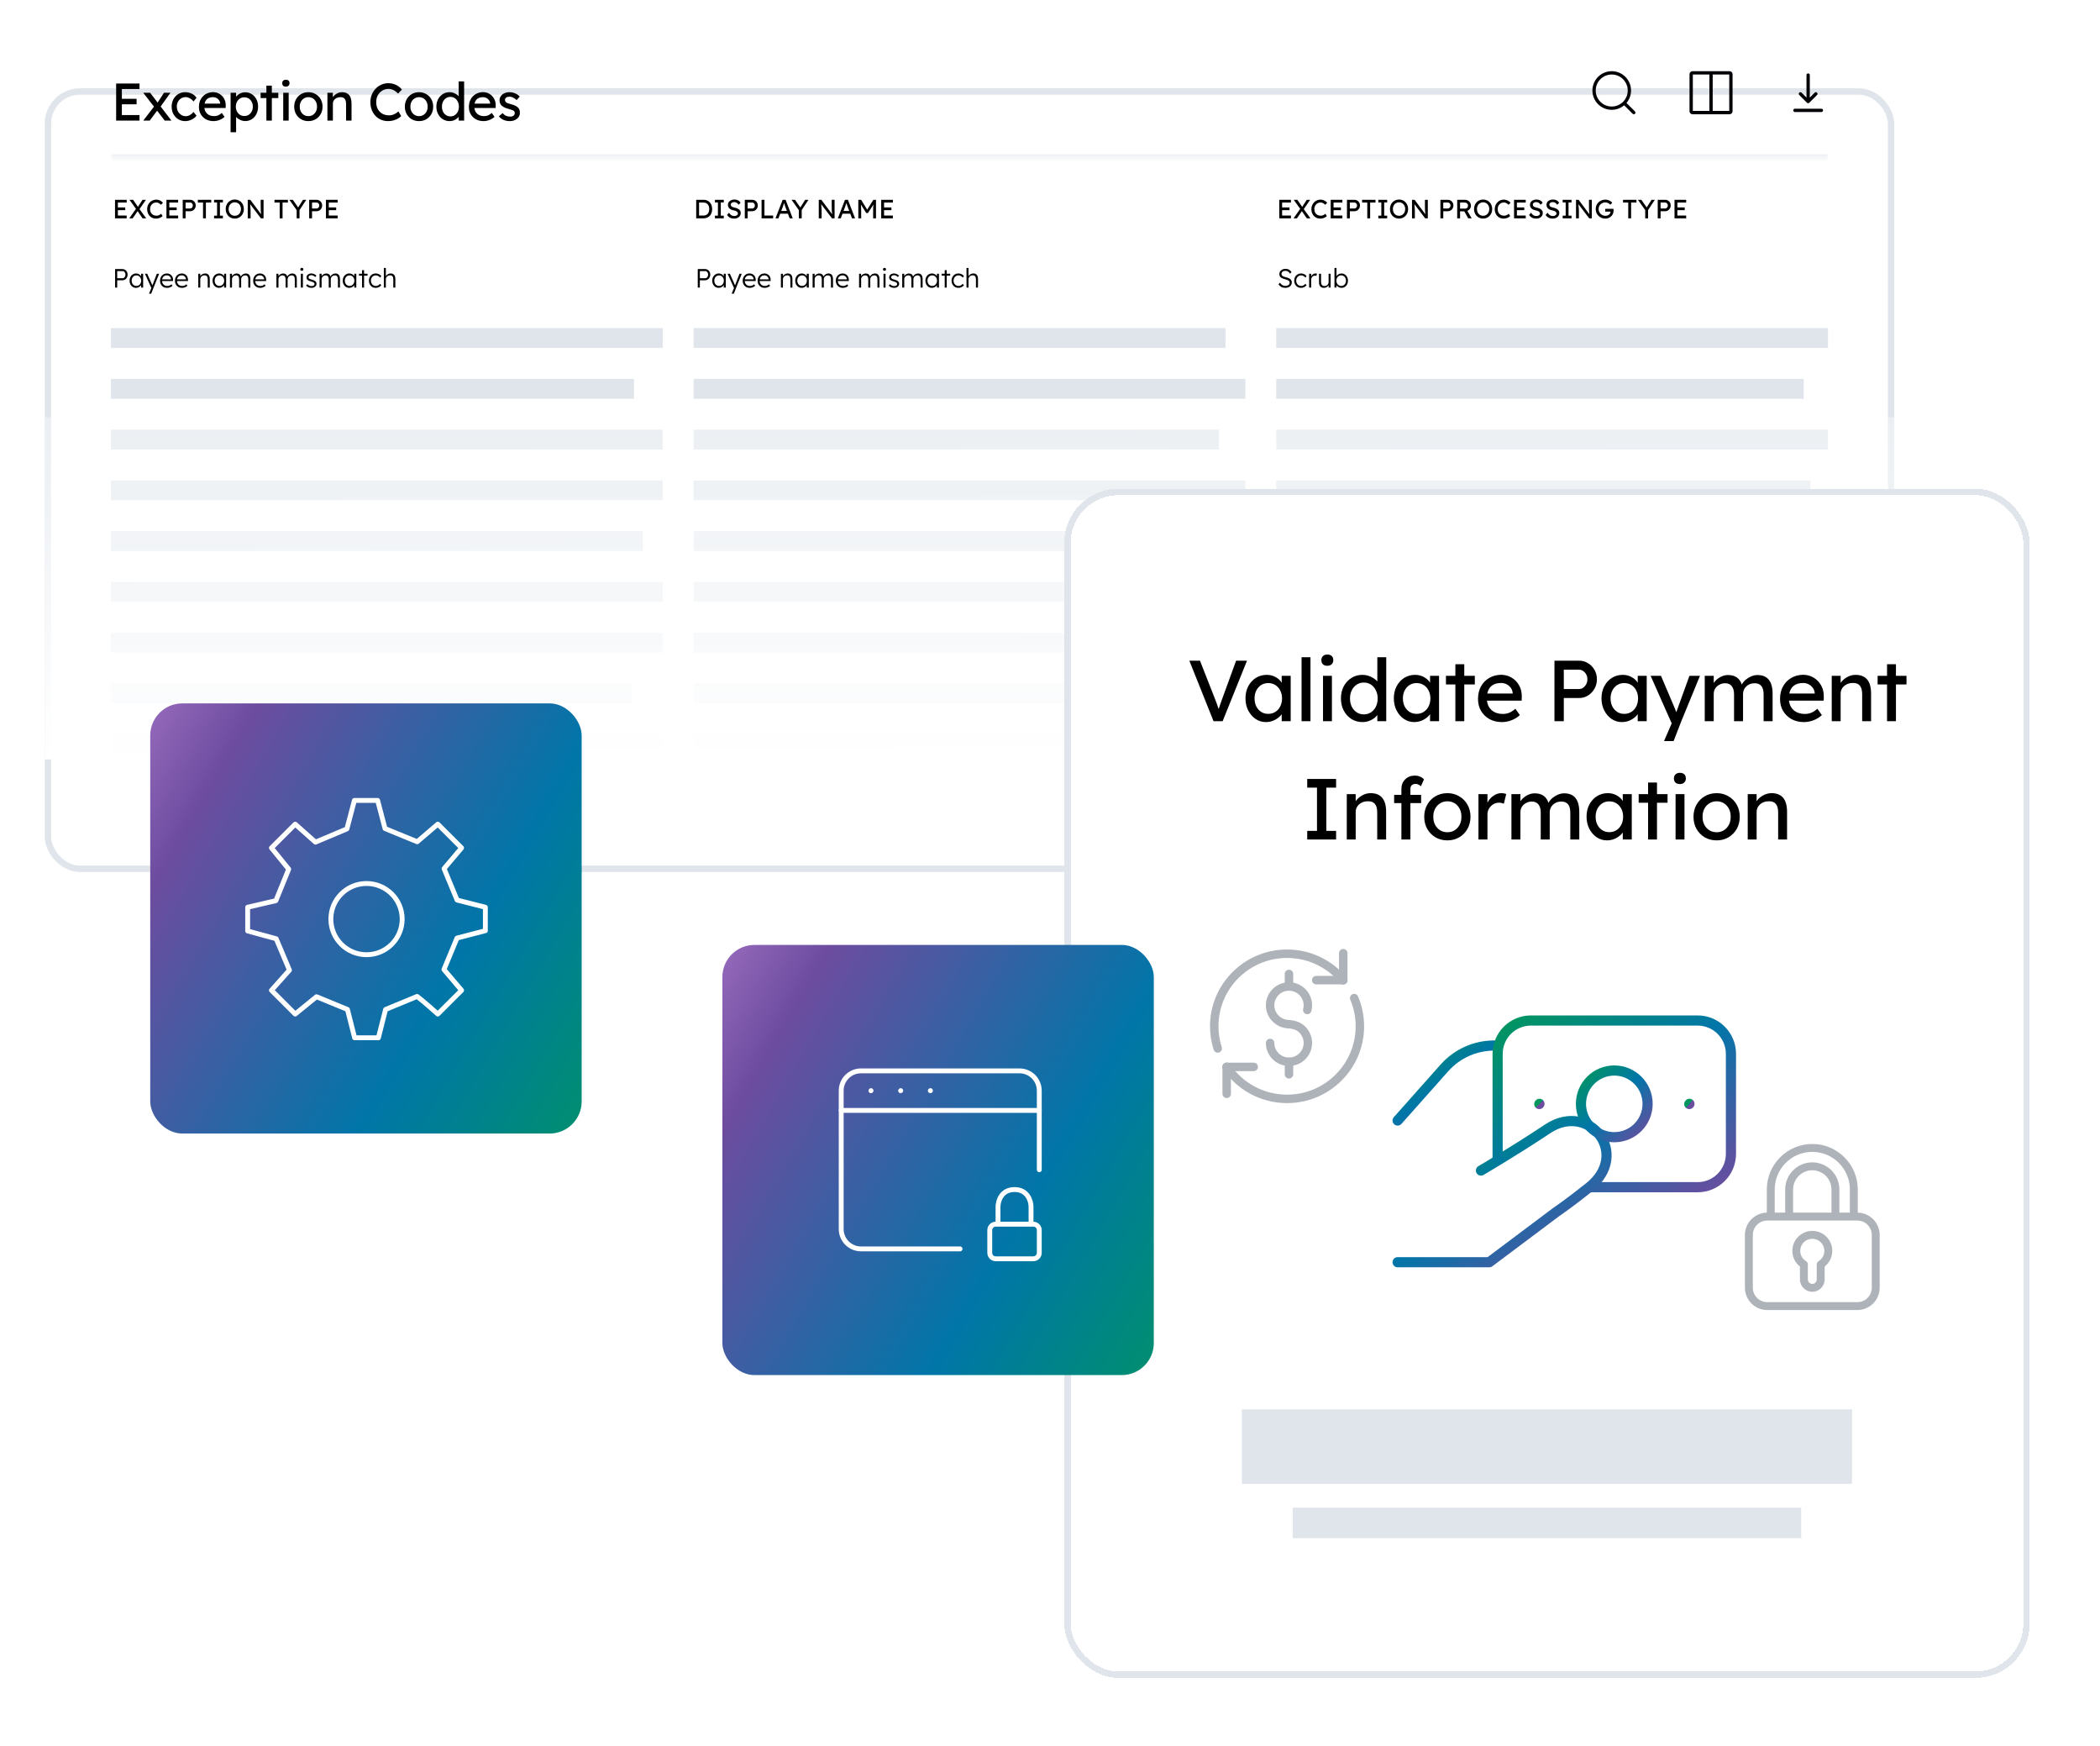 <svg width="657" height="546" viewBox="0 0 657 546" fill="none" xmlns="http://www.w3.org/2000/svg">
<g filter="url(#filter0_d_1_33611)">
<rect x="14" width="578.622" height="245.12" rx="11.048" fill="white"/>
<rect x="15" y="1" width="576.622" height="243.12" rx="10.048" stroke="#DFE5EB" stroke-width="2"/>
</g>
<mask id="path-3-inside-1_1_33611" fill="white">
<path d="M34.713 20.714H571.906V49.619H34.713V20.714Z"/>
</mask>
<path d="M571.906 48.238H34.713V51H571.906V48.238Z" fill="#EFF2F5" mask="url(#path-3-inside-1_1_33611)"/>
<path d="M36.337 37.714V26.114H43.645V27.838H38.127V30.904H42.733V32.627H38.127V35.991H43.645V37.714H36.337ZM44.826 37.714L48.173 33.356L44.809 29.014H46.964L49.317 32.08L51.305 29.014H53.327L50.261 33.306L53.625 37.714H51.537L49.151 34.615L46.847 37.714H44.826ZM57.921 37.88C57.115 37.88 56.391 37.681 55.751 37.283C55.121 36.886 54.618 36.344 54.243 35.66C53.878 34.974 53.696 34.207 53.696 33.356C53.696 32.505 53.878 31.738 54.243 31.053C54.618 30.368 55.121 29.826 55.751 29.429C56.391 29.031 57.115 28.832 57.921 28.832C58.695 28.832 59.396 28.992 60.026 29.313C60.667 29.622 61.153 30.047 61.484 30.589L60.54 31.749C60.275 31.362 59.904 31.036 59.429 30.771C58.965 30.506 58.518 30.373 58.087 30.373C57.557 30.373 57.082 30.506 56.662 30.771C56.253 31.025 55.927 31.378 55.684 31.831C55.441 32.284 55.32 32.793 55.32 33.356C55.32 33.919 55.447 34.428 55.701 34.881C55.955 35.322 56.292 35.676 56.712 35.941C57.132 36.206 57.596 36.339 58.104 36.339C58.999 36.339 59.811 35.897 60.54 35.013L61.484 36.173C61.131 36.67 60.623 37.079 59.96 37.4C59.308 37.72 58.629 37.88 57.921 37.88ZM66.823 37.88C65.928 37.88 65.133 37.692 64.437 37.317C63.752 36.93 63.21 36.405 62.813 35.742C62.426 35.08 62.233 34.317 62.233 33.456C62.233 32.538 62.42 31.738 62.796 31.053C63.183 30.357 63.708 29.815 64.37 29.429C65.044 29.031 65.812 28.826 66.674 28.815C67.425 28.826 68.099 29.014 68.695 29.379C69.303 29.744 69.778 30.241 70.121 30.87C70.474 31.5 70.64 32.224 70.618 33.041L70.601 33.77H63.94C64.039 34.555 64.359 35.179 64.901 35.643C65.453 36.096 66.149 36.322 66.989 36.322C67.419 36.322 67.817 36.251 68.182 36.107C68.557 35.963 68.961 35.704 69.391 35.328L70.253 36.538C69.844 36.935 69.325 37.261 68.695 37.516C68.066 37.758 67.442 37.88 66.823 37.88ZM66.674 30.39C65.182 30.39 64.293 31.064 64.006 32.411H68.878V32.295C68.845 31.931 68.723 31.605 68.513 31.318C68.303 31.03 68.038 30.804 67.718 30.638C67.397 30.473 67.049 30.39 66.674 30.39ZM72.141 41.36V29.014H73.865V30.257C74.13 29.881 74.522 29.556 75.041 29.279C75.572 29.003 76.118 28.865 76.682 28.865C77.466 28.865 78.162 29.058 78.77 29.445C79.378 29.832 79.858 30.362 80.212 31.036C80.565 31.71 80.742 32.483 80.742 33.356C80.742 34.218 80.565 34.991 80.212 35.676C79.869 36.35 79.394 36.886 78.787 37.283C78.179 37.67 77.494 37.864 76.732 37.864C76.168 37.864 75.627 37.736 75.108 37.482C74.588 37.228 74.174 36.924 73.865 36.571V41.36H72.141ZM76.45 36.289C76.958 36.289 77.411 36.162 77.809 35.908C78.207 35.654 78.521 35.306 78.753 34.864C78.985 34.422 79.101 33.919 79.101 33.356C79.101 32.793 78.985 32.295 78.753 31.865C78.532 31.423 78.223 31.075 77.825 30.821C77.428 30.567 76.969 30.439 76.45 30.439C75.931 30.439 75.472 30.567 75.075 30.821C74.677 31.064 74.362 31.406 74.13 31.848C73.898 32.29 73.782 32.793 73.782 33.356C73.782 33.919 73.898 34.422 74.13 34.864C74.362 35.306 74.677 35.654 75.075 35.908C75.472 36.162 75.931 36.289 76.45 36.289ZM83.341 37.714V30.672H81.535V29.014H83.341V26.794H85.048V29.014H87.07V30.672H85.048V37.714H83.341ZM89.436 27.092C89.072 27.092 88.79 26.998 88.591 26.81C88.392 26.622 88.293 26.357 88.293 26.015C88.293 25.695 88.392 25.435 88.591 25.236C88.801 25.037 89.083 24.938 89.436 24.938C89.801 24.938 90.082 25.032 90.281 25.219C90.48 25.407 90.58 25.672 90.58 26.015C90.58 26.335 90.475 26.595 90.265 26.794C90.066 26.993 89.79 27.092 89.436 27.092ZM88.608 37.714V29.014H90.314V37.714H88.608ZM96.484 37.88C95.634 37.88 94.871 37.687 94.198 37.3C93.535 36.902 93.01 36.367 92.623 35.693C92.237 35.008 92.043 34.229 92.043 33.356C92.043 32.483 92.237 31.71 92.623 31.036C93.01 30.351 93.535 29.815 94.198 29.429C94.871 29.031 95.634 28.832 96.484 28.832C97.324 28.832 98.075 29.031 98.738 29.429C99.412 29.815 99.942 30.351 100.329 31.036C100.716 31.71 100.909 32.483 100.909 33.356C100.909 34.229 100.716 35.008 100.329 35.693C99.942 36.367 99.412 36.902 98.738 37.3C98.075 37.687 97.324 37.88 96.484 37.88ZM96.484 36.322C97.004 36.322 97.468 36.195 97.876 35.941C98.285 35.676 98.606 35.322 98.838 34.881C99.07 34.428 99.18 33.919 99.169 33.356C99.18 32.782 99.07 32.273 98.838 31.831C98.606 31.378 98.285 31.025 97.876 30.771C97.468 30.517 97.004 30.39 96.484 30.39C95.965 30.39 95.496 30.522 95.076 30.788C94.667 31.042 94.347 31.395 94.115 31.848C93.883 32.29 93.772 32.793 93.783 33.356C93.772 33.919 93.883 34.428 94.115 34.881C94.347 35.322 94.667 35.676 95.076 35.941C95.496 36.195 95.965 36.322 96.484 36.322ZM102.437 37.714V29.014H104.144V30.373C104.432 29.942 104.835 29.578 105.354 29.279C105.884 28.981 106.431 28.832 106.995 28.832C108.983 28.832 109.978 30.025 109.978 32.411V37.714H108.271V32.528C108.271 31.036 107.657 30.323 106.431 30.39C106 30.39 105.608 30.484 105.255 30.672C104.912 30.848 104.641 31.091 104.443 31.401C104.244 31.71 104.144 32.058 104.144 32.445V37.714H102.437ZM121.412 37.88C120.34 37.88 119.385 37.626 118.545 37.118C117.716 36.61 117.065 35.908 116.59 35.013C116.114 34.118 115.877 33.085 115.877 31.914C115.877 31.086 116.021 30.318 116.308 29.611C116.606 28.893 117.015 28.263 117.534 27.722C118.053 27.18 118.655 26.761 119.34 26.462C120.025 26.164 120.766 26.015 121.561 26.015C122.124 26.015 122.671 26.103 123.202 26.28C123.743 26.446 124.229 26.683 124.66 26.993C125.102 27.291 125.461 27.633 125.737 28.02L124.544 29.263C123.594 28.291 122.599 27.805 121.561 27.805C120.843 27.805 120.191 27.981 119.606 28.335C119.02 28.688 118.556 29.174 118.214 29.793C117.871 30.412 117.7 31.119 117.7 31.914C117.7 32.765 117.866 33.5 118.197 34.118C118.539 34.737 119.009 35.218 119.606 35.56C120.213 35.903 120.915 36.074 121.71 36.074C122.263 36.074 122.793 35.963 123.301 35.742C123.809 35.521 124.251 35.218 124.627 34.831L125.522 36.289C125.267 36.587 124.919 36.858 124.478 37.101C124.047 37.344 123.561 37.538 123.019 37.681C122.489 37.814 121.953 37.88 121.412 37.88ZM131.101 37.88C130.251 37.88 129.488 37.687 128.815 37.3C128.152 36.902 127.627 36.367 127.24 35.693C126.854 35.008 126.66 34.229 126.66 33.356C126.66 32.483 126.854 31.71 127.24 31.036C127.627 30.351 128.152 29.815 128.815 29.429C129.488 29.031 130.251 28.832 131.101 28.832C131.941 28.832 132.692 29.031 133.355 29.429C134.029 29.815 134.559 30.351 134.946 31.036C135.333 31.71 135.526 32.483 135.526 33.356C135.526 34.229 135.333 35.008 134.946 35.693C134.559 36.367 134.029 36.902 133.355 37.3C132.692 37.687 131.941 37.88 131.101 37.88ZM131.101 36.322C131.621 36.322 132.085 36.195 132.493 35.941C132.902 35.676 133.223 35.322 133.455 34.881C133.687 34.428 133.797 33.919 133.786 33.356C133.797 32.782 133.687 32.273 133.455 31.831C133.223 31.378 132.902 31.025 132.493 30.771C132.085 30.517 131.621 30.39 131.101 30.39C130.582 30.39 130.113 30.522 129.693 30.788C129.284 31.042 128.964 31.395 128.732 31.848C128.5 32.29 128.389 32.793 128.4 33.356C128.389 33.919 128.5 34.428 128.732 34.881C128.964 35.322 129.284 35.676 129.693 35.941C130.113 36.195 130.582 36.322 131.101 36.322ZM140.684 37.88C139.888 37.88 139.176 37.687 138.546 37.3C137.927 36.902 137.436 36.367 137.071 35.693C136.706 35.008 136.524 34.229 136.524 33.356C136.524 32.483 136.701 31.71 137.054 31.036C137.419 30.351 137.911 29.815 138.529 29.429C139.148 29.031 139.85 28.832 140.634 28.832C141.208 28.832 141.75 28.953 142.258 29.197C142.777 29.44 143.191 29.738 143.501 30.091V25.451H145.208V37.714H143.501V36.521C143.236 36.897 142.843 37.217 142.324 37.482C141.805 37.748 141.258 37.88 140.684 37.88ZM140.916 36.405C141.435 36.405 141.893 36.273 142.291 36.008C142.689 35.742 142.998 35.383 143.219 34.93C143.451 34.466 143.567 33.942 143.567 33.356C143.567 32.77 143.451 32.251 143.219 31.798C142.998 31.334 142.689 30.97 142.291 30.705C141.893 30.439 141.435 30.307 140.916 30.307C140.396 30.307 139.938 30.439 139.54 30.705C139.142 30.97 138.828 31.334 138.596 31.798C138.375 32.251 138.264 32.77 138.264 33.356C138.264 33.942 138.375 34.466 138.596 34.93C138.828 35.383 139.142 35.742 139.54 36.008C139.938 36.273 140.396 36.405 140.916 36.405ZM151.286 37.88C150.391 37.88 149.596 37.692 148.9 37.317C148.215 36.93 147.673 36.405 147.276 35.742C146.889 35.08 146.696 34.317 146.696 33.456C146.696 32.538 146.883 31.738 147.259 31.053C147.646 30.357 148.17 29.815 148.833 29.429C149.507 29.031 150.275 28.826 151.137 28.815C151.888 28.826 152.562 29.014 153.158 29.379C153.766 29.744 154.241 30.241 154.584 30.87C154.937 31.5 155.103 32.224 155.081 33.041L155.064 33.77H148.402C148.502 34.555 148.822 35.179 149.364 35.643C149.916 36.096 150.612 36.322 151.452 36.322C151.882 36.322 152.28 36.251 152.645 36.107C153.02 35.963 153.424 35.704 153.854 35.328L154.716 36.538C154.307 36.935 153.788 37.261 153.158 37.516C152.529 37.758 151.905 37.88 151.286 37.88ZM151.137 30.39C149.645 30.39 148.756 31.064 148.469 32.411H153.341V32.295C153.308 31.931 153.186 31.605 152.976 31.318C152.766 31.03 152.501 30.804 152.181 30.638C151.86 30.473 151.512 30.39 151.137 30.39ZM159.504 37.88C158.775 37.88 158.118 37.753 157.532 37.499C156.947 37.245 156.461 36.869 156.074 36.372L157.234 35.378C157.565 35.764 157.925 36.046 158.311 36.223C158.709 36.389 159.156 36.471 159.653 36.471C160.062 36.471 160.394 36.372 160.648 36.173C160.913 35.974 161.045 35.704 161.045 35.361C161.045 35.074 160.941 34.842 160.731 34.665C160.521 34.499 160.04 34.317 159.289 34.118C158.648 33.953 158.123 33.765 157.715 33.555C157.306 33.345 156.991 33.108 156.77 32.842C156.45 32.445 156.289 31.942 156.289 31.334C156.289 30.848 156.428 30.417 156.704 30.042C156.98 29.666 157.35 29.373 157.814 29.163C158.289 28.942 158.819 28.832 159.405 28.832C160.024 28.832 160.62 28.959 161.195 29.213C161.78 29.456 162.25 29.793 162.603 30.224L161.625 31.301C161.305 30.981 160.946 30.727 160.548 30.539C160.162 30.34 159.808 30.241 159.488 30.241C159.013 30.241 158.643 30.329 158.377 30.506C158.123 30.683 157.996 30.942 157.996 31.285C158.007 31.583 158.129 31.826 158.361 32.014C158.593 32.202 159.085 32.389 159.836 32.577C160.388 32.721 160.841 32.881 161.195 33.058C161.559 33.224 161.846 33.417 162.056 33.638C162.277 33.848 162.432 34.091 162.52 34.367C162.609 34.643 162.653 34.952 162.653 35.295C162.653 35.792 162.509 36.239 162.222 36.637C161.946 37.024 161.57 37.328 161.095 37.549C160.62 37.77 160.09 37.88 159.504 37.88Z" fill="black"/>
<path d="M508.383 32.452L511.145 35.214" stroke="#000005" stroke-width="1.036" stroke-linecap="round" stroke-linejoin="round"/>
<path d="M498.716 28.309C498.716 31.36 501.189 33.833 504.239 33.833C505.767 33.833 507.151 33.213 508.151 32.21C509.147 31.211 509.763 29.832 509.763 28.309C509.763 25.259 507.29 22.786 504.239 22.786C501.189 22.786 498.716 25.259 498.716 28.309Z" stroke="#000005" stroke-width="1.036" stroke-linecap="round" stroke-linejoin="round"/>
<path d="M535.312 22.786H541.112C541.341 22.786 541.526 22.971 541.526 23.2V34.8C541.526 35.029 541.341 35.214 541.112 35.214H535.312M535.312 22.786H529.512C529.283 22.786 529.098 22.971 529.098 23.2V34.8C529.098 35.029 529.283 35.214 529.512 35.214H535.312M535.312 22.786V35.214" stroke="#000005" stroke-width="1.036"/>
<path d="M561.549 34.524H569.834" stroke="#000005" stroke-width="1.036" stroke-linecap="round" stroke-linejoin="round"/>
<path d="M565.691 23.476V31.762M565.691 31.762L568.108 29.345M565.691 31.762L563.274 29.345" stroke="#000005" stroke-width="1.036" stroke-linecap="round" stroke-linejoin="round"/>
<path d="M35.983 68.286V62.486H39.637V63.348H36.878V64.88H39.181V65.742H36.878V67.424H39.637V68.286H35.983ZM40.459 68.286L42.539 65.32L40.501 62.486H41.636L43.152 64.698L44.602 62.486H45.654L43.649 65.411L45.737 68.286H44.602L43.053 66.04L41.511 68.286H40.459ZM48.806 68.369C48.27 68.369 47.793 68.242 47.373 67.988C46.959 67.734 46.633 67.383 46.395 66.935C46.158 66.488 46.039 65.971 46.039 65.386C46.039 64.972 46.111 64.588 46.254 64.234C46.404 63.875 46.608 63.56 46.867 63.29C47.127 63.019 47.428 62.809 47.771 62.66C48.113 62.511 48.483 62.436 48.881 62.436C49.163 62.436 49.436 62.48 49.701 62.569C49.972 62.652 50.215 62.77 50.43 62.925C50.651 63.074 50.831 63.245 50.969 63.439L50.372 64.06C49.897 63.574 49.4 63.331 48.881 63.331C48.522 63.331 48.196 63.419 47.903 63.596C47.61 63.773 47.378 64.016 47.207 64.325C47.036 64.635 46.95 64.988 46.95 65.386C46.95 65.811 47.033 66.178 47.199 66.488C47.37 66.797 47.605 67.037 47.903 67.209C48.207 67.38 48.558 67.466 48.956 67.466C49.232 67.466 49.497 67.41 49.751 67.3C50.005 67.189 50.226 67.037 50.414 66.844L50.861 67.573C50.734 67.722 50.56 67.858 50.339 67.979C50.124 68.101 49.881 68.198 49.61 68.269C49.345 68.336 49.077 68.369 48.806 68.369ZM52.077 68.286V62.486H55.731V63.348H52.972V64.88H55.275V65.742H52.972V67.424H55.731V68.286H52.077ZM57.166 68.286V62.486H59.528C59.843 62.486 60.127 62.566 60.381 62.726C60.641 62.881 60.848 63.093 61.003 63.364C61.157 63.635 61.235 63.936 61.235 64.267C61.235 64.599 61.157 64.9 61.003 65.17C60.848 65.441 60.641 65.659 60.381 65.825C60.127 65.985 59.843 66.065 59.528 66.065H58.061V68.286H57.166ZM58.061 65.204H59.511C59.66 65.204 59.796 65.162 59.917 65.079C60.039 64.991 60.136 64.878 60.207 64.74C60.285 64.596 60.323 64.439 60.323 64.267C60.323 64.013 60.243 63.798 60.083 63.621C59.923 63.439 59.732 63.348 59.511 63.348H58.061V65.204ZM63.52 68.286V63.348H61.896V62.486H66.088V63.348H64.415V68.286H63.52ZM66.976 68.286V67.457H67.913V63.314H66.976V62.486H69.744V63.314H68.808V67.457H69.744V68.286H66.976ZM73.455 68.369C73.046 68.369 72.668 68.294 72.32 68.145C71.977 67.996 71.676 67.789 71.417 67.524C71.163 67.253 70.964 66.938 70.82 66.579C70.682 66.214 70.613 65.817 70.613 65.386C70.613 64.955 70.682 64.56 70.82 64.201C70.964 63.836 71.163 63.522 71.417 63.256C71.676 62.986 71.977 62.776 72.32 62.627C72.668 62.478 73.046 62.403 73.455 62.403C73.864 62.403 74.239 62.478 74.582 62.627C74.93 62.776 75.231 62.986 75.485 63.256C75.745 63.527 75.944 63.845 76.082 64.209C76.225 64.568 76.297 64.96 76.297 65.386C76.297 65.811 76.225 66.206 76.082 66.571C75.944 66.93 75.745 67.245 75.485 67.515C75.231 67.786 74.93 67.996 74.582 68.145C74.239 68.294 73.864 68.369 73.455 68.369ZM73.455 67.499C73.825 67.499 74.156 67.408 74.449 67.225C74.742 67.043 74.971 66.792 75.137 66.471C75.303 66.151 75.386 65.789 75.386 65.386C75.386 64.983 75.303 64.621 75.137 64.3C74.971 63.98 74.742 63.729 74.449 63.546C74.156 63.364 73.825 63.273 73.455 63.273C73.079 63.273 72.745 63.364 72.452 63.546C72.165 63.729 71.939 63.98 71.773 64.3C71.607 64.615 71.524 64.977 71.524 65.386C71.524 65.795 71.607 66.159 71.773 66.48C71.939 66.794 72.165 67.043 72.452 67.225C72.745 67.408 73.079 67.499 73.455 67.499ZM77.509 68.286V62.486H78.312L81.685 67.002C81.64 66.665 81.607 66.275 81.585 65.833C81.569 65.391 81.56 64.911 81.56 64.392V62.486H82.455V68.286H81.635L78.263 63.861C78.301 64.342 78.332 64.715 78.354 64.98C78.376 65.24 78.39 65.436 78.395 65.568C78.401 65.695 78.403 65.797 78.403 65.875V68.286H77.509ZM87.503 68.286V63.348H85.879V62.486H90.072V63.348H88.398V68.286H87.503ZM92.814 68.286V65.717L90.527 62.486H91.604L93.278 64.889L94.802 62.486H95.83L93.709 65.701V68.286H92.814ZM96.726 68.286V62.486H99.088C99.402 62.486 99.687 62.566 99.941 62.726C100.201 62.881 100.408 63.093 100.562 63.364C100.717 63.635 100.794 63.936 100.794 64.267C100.794 64.599 100.717 64.9 100.562 65.17C100.408 65.441 100.201 65.659 99.941 65.825C99.687 65.985 99.402 66.065 99.088 66.065H97.621V68.286H96.726ZM97.621 65.204H99.071C99.22 65.204 99.355 65.162 99.477 65.079C99.599 64.991 99.695 64.878 99.767 64.74C99.844 64.596 99.883 64.439 99.883 64.267C99.883 64.013 99.803 63.798 99.643 63.621C99.483 63.439 99.292 63.348 99.071 63.348H97.621V65.204ZM101.977 68.286V62.486H105.632V63.348H102.872V64.88H105.176V65.742H102.872V67.424H105.632V68.286H101.977Z" fill="black"/>
<path d="M217.812 68.286V62.486H220.082C220.634 62.486 221.112 62.607 221.515 62.85C221.924 63.093 222.239 63.433 222.46 63.87C222.686 64.306 222.8 64.811 222.8 65.386C222.8 65.966 222.689 66.474 222.468 66.91C222.247 67.341 221.932 67.678 221.524 67.921C221.12 68.164 220.64 68.286 220.082 68.286H217.812ZM220.041 63.348H218.707V67.424H220.041C220.626 67.424 221.079 67.245 221.399 66.886C221.725 66.521 221.888 66.021 221.888 65.386C221.888 64.756 221.725 64.259 221.399 63.894C221.073 63.53 220.621 63.348 220.041 63.348ZM223.673 68.286V67.457H224.609V63.314H223.673V62.486H226.44V63.314H225.504V67.457H226.44V68.286H223.673ZM229.635 68.369C228.696 68.369 227.967 67.993 227.447 67.242L228.061 66.538C228.331 66.924 228.591 67.192 228.839 67.341C229.088 67.49 229.384 67.565 229.726 67.565C230.041 67.565 230.306 67.493 230.521 67.35C230.742 67.206 230.853 67.021 230.853 66.794C230.853 66.54 230.745 66.333 230.53 66.173C230.314 66.007 229.975 65.88 229.511 65.792C228.329 65.56 227.737 64.972 227.737 64.027C227.737 63.712 227.826 63.433 228.003 63.19C228.179 62.947 228.417 62.757 228.715 62.618C229.019 62.475 229.359 62.403 229.734 62.403C230.646 62.403 231.3 62.743 231.698 63.422L231.068 64.044C230.903 63.773 230.704 63.566 230.472 63.422C230.245 63.279 229.991 63.207 229.709 63.207C229.389 63.207 229.129 63.281 228.931 63.43C228.732 63.574 228.632 63.765 228.632 64.002C228.632 64.24 228.721 64.433 228.897 64.582C229.08 64.726 229.389 64.842 229.825 64.93C230.433 65.057 230.905 65.262 231.242 65.543C231.579 65.825 231.748 66.165 231.748 66.562C231.748 67.115 231.557 67.554 231.176 67.88C230.8 68.206 230.287 68.369 229.635 68.369ZM233.016 68.286V62.486H235.377C235.692 62.486 235.976 62.566 236.231 62.726C236.49 62.881 236.697 63.093 236.852 63.364C237.007 63.635 237.084 63.936 237.084 64.267C237.084 64.599 237.007 64.9 236.852 65.17C236.697 65.441 236.49 65.659 236.231 65.825C235.976 65.985 235.692 66.065 235.377 66.065H233.911V68.286H233.016ZM233.911 65.204H235.361C235.51 65.204 235.645 65.162 235.767 65.079C235.888 64.991 235.985 64.878 236.057 64.74C236.134 64.596 236.173 64.439 236.173 64.267C236.173 64.013 236.092 63.798 235.932 63.621C235.772 63.439 235.582 63.348 235.361 63.348H233.911V65.204ZM238.267 68.286V62.486H239.162V67.424H241.88V68.286H238.267ZM242.622 68.286L244.868 62.486H245.779L248.008 68.286H247.055L246.508 66.844H244.081L243.534 68.286H242.622ZM244.851 64.822L244.412 65.982H246.185L245.73 64.789C245.713 64.751 245.68 64.654 245.63 64.499C245.58 64.345 245.525 64.173 245.464 63.986C245.404 63.798 245.348 63.632 245.299 63.488C245.254 63.632 245.205 63.789 245.15 63.961C245.094 64.132 245.039 64.295 244.984 64.45C244.934 64.604 244.89 64.728 244.851 64.822ZM249.923 68.286V65.717L247.636 62.486H248.713L250.387 64.889L251.912 62.486H252.939L250.818 65.701V68.286H249.923ZM256.158 68.286V62.486H256.961L260.334 67.002C260.289 66.665 260.256 66.275 260.234 65.833C260.218 65.391 260.209 64.911 260.209 64.392V62.486H261.104V68.286H260.284L256.912 63.861C256.95 64.342 256.981 64.715 257.003 64.98C257.025 65.24 257.039 65.436 257.044 65.568C257.05 65.695 257.052 65.797 257.052 65.875V68.286H256.158ZM262.123 68.286L264.368 62.486H265.28L267.509 68.286H266.556L266.009 66.844H263.581L263.034 68.286H262.123ZM264.352 64.822L263.913 65.982H265.686L265.23 64.789C265.214 64.751 265.18 64.654 265.131 64.499C265.081 64.345 265.026 64.173 264.965 63.986C264.904 63.798 264.849 63.632 264.799 63.488C264.755 63.632 264.705 63.789 264.65 63.961C264.595 64.132 264.54 64.295 264.484 64.45C264.435 64.604 264.391 64.728 264.352 64.822ZM268.53 68.286V62.486H269.408L271.305 65.576L273.236 62.486H274.064V68.286H273.17V65.908C273.17 65.538 273.175 65.198 273.186 64.889C273.203 64.579 273.225 64.278 273.252 63.986L271.554 66.621H271.007L269.342 63.994C269.369 64.27 269.389 64.563 269.4 64.872C269.416 65.176 269.424 65.521 269.424 65.908V68.286H268.53ZM275.691 68.286V62.486H279.345V63.348H276.585V64.88H278.889V65.742H276.585V67.424H279.345V68.286H275.691Z" fill="black"/>
<path d="M400.226 68.286V62.486H403.88V63.348H401.121V64.88H403.424V65.742H401.121V67.424H403.88V68.286H400.226ZM404.702 68.286L406.782 65.32L404.744 62.486H405.879L407.395 64.698L408.845 62.486H409.898L407.892 65.411L409.98 68.286H408.845L407.296 66.04L405.755 68.286H404.702ZM413.05 68.369C412.514 68.369 412.036 68.242 411.616 67.988C411.202 67.734 410.876 67.383 410.638 66.935C410.401 66.488 410.282 65.971 410.282 65.386C410.282 64.972 410.354 64.588 410.498 64.234C410.647 63.875 410.851 63.56 411.111 63.29C411.37 63.019 411.671 62.809 412.014 62.66C412.356 62.511 412.726 62.436 413.124 62.436C413.406 62.436 413.679 62.48 413.944 62.569C414.215 62.652 414.458 62.77 414.674 62.925C414.895 63.074 415.074 63.245 415.212 63.439L414.616 64.06C414.141 63.574 413.643 63.331 413.124 63.331C412.765 63.331 412.439 63.419 412.146 63.596C411.854 63.773 411.622 64.016 411.45 64.325C411.279 64.635 411.194 64.988 411.194 65.386C411.194 65.811 411.276 66.178 411.442 66.488C411.613 66.797 411.848 67.037 412.146 67.209C412.45 67.38 412.801 67.466 413.199 67.466C413.475 67.466 413.74 67.41 413.994 67.3C414.248 67.189 414.469 67.037 414.657 66.844L415.104 67.573C414.977 67.722 414.803 67.858 414.582 67.979C414.367 68.101 414.124 68.198 413.853 68.269C413.588 68.336 413.32 68.369 413.05 68.369ZM416.32 68.286V62.486H419.974V63.348H417.215V64.88H419.518V65.742H417.215V67.424H419.974V68.286H416.32ZM421.41 68.286V62.486H423.771C424.086 62.486 424.37 62.566 424.625 62.726C424.884 62.881 425.091 63.093 425.246 63.364C425.401 63.635 425.478 63.936 425.478 64.267C425.478 64.599 425.401 64.9 425.246 65.17C425.091 65.441 424.884 65.659 424.625 65.825C424.37 65.985 424.086 66.065 423.771 66.065H422.305V68.286H421.41ZM422.305 65.204H423.755C423.904 65.204 424.039 65.162 424.161 65.079C424.282 64.991 424.379 64.878 424.451 64.74C424.528 64.596 424.567 64.439 424.567 64.267C424.567 64.013 424.486 63.798 424.326 63.621C424.166 63.439 423.975 63.348 423.755 63.348H422.305V65.204ZM427.763 68.286V63.348H426.139V62.486H430.332V63.348H428.658V68.286H427.763ZM431.22 68.286V67.457H432.156V63.314H431.22V62.486H433.987V63.314H433.051V67.457H433.987V68.286H431.22ZM437.698 68.369C437.289 68.369 436.911 68.294 436.563 68.145C436.221 67.996 435.92 67.789 435.66 67.524C435.406 67.253 435.207 66.938 435.063 66.579C434.925 66.214 434.856 65.817 434.856 65.386C434.856 64.955 434.925 64.56 435.063 64.201C435.207 63.836 435.406 63.522 435.66 63.256C435.92 62.986 436.221 62.776 436.563 62.627C436.911 62.478 437.289 62.403 437.698 62.403C438.107 62.403 438.483 62.478 438.825 62.627C439.173 62.776 439.474 62.986 439.728 63.256C439.988 63.527 440.187 63.845 440.325 64.209C440.468 64.568 440.54 64.96 440.54 65.386C440.54 65.811 440.468 66.206 440.325 66.571C440.187 66.93 439.988 67.245 439.728 67.515C439.474 67.786 439.173 67.996 438.825 68.145C438.483 68.294 438.107 68.369 437.698 68.369ZM437.698 67.499C438.068 67.499 438.4 67.408 438.693 67.225C438.985 67.043 439.215 66.792 439.38 66.471C439.546 66.151 439.629 65.789 439.629 65.386C439.629 64.983 439.546 64.621 439.38 64.3C439.215 63.98 438.985 63.729 438.693 63.546C438.4 63.364 438.068 63.273 437.698 63.273C437.323 63.273 436.988 63.364 436.696 63.546C436.408 63.729 436.182 63.98 436.016 64.3C435.851 64.615 435.768 64.977 435.768 65.386C435.768 65.795 435.851 66.159 436.016 66.48C436.182 66.794 436.408 67.043 436.696 67.225C436.988 67.408 437.323 67.499 437.698 67.499ZM441.752 68.286V62.486H442.556L445.928 67.002C445.884 66.665 445.851 66.275 445.828 65.833C445.812 65.391 445.804 64.911 445.804 64.392V62.486H446.698V68.286H445.878L442.506 63.861C442.545 64.342 442.575 64.715 442.597 64.98C442.619 65.24 442.633 65.436 442.638 65.568C442.644 65.695 442.647 65.797 442.647 65.875V68.286H441.752ZM450.644 68.286V62.486H453.006C453.321 62.486 453.605 62.566 453.859 62.726C454.119 62.881 454.326 63.093 454.481 63.364C454.635 63.635 454.713 63.936 454.713 64.267C454.713 64.599 454.635 64.9 454.481 65.17C454.326 65.441 454.119 65.659 453.859 65.825C453.605 65.985 453.321 66.065 453.006 66.065H451.539V68.286H450.644ZM451.539 65.204H452.989C453.139 65.204 453.274 65.162 453.395 65.079C453.517 64.991 453.614 64.878 453.685 64.74C453.763 64.596 453.801 64.439 453.801 64.267C453.801 64.013 453.721 63.798 453.561 63.621C453.401 63.439 453.21 63.348 452.989 63.348H451.539V65.204ZM455.896 68.286V62.486H458.365C458.696 62.486 459 62.569 459.276 62.734C459.558 62.895 459.782 63.116 459.948 63.397C460.113 63.673 460.196 63.986 460.196 64.334C460.196 64.687 460.091 65.013 459.881 65.311C459.671 65.61 459.404 65.828 459.078 65.966L460.428 68.294L459.343 68.286L458.116 66.107H456.791V68.286H455.896ZM456.791 65.245H458.448C458.691 65.245 458.89 65.157 459.044 64.98C459.205 64.803 459.285 64.585 459.285 64.325C459.285 64.038 459.183 63.803 458.978 63.621C458.779 63.439 458.525 63.348 458.216 63.348H456.791V65.245ZM464.004 68.369C463.595 68.369 463.217 68.294 462.869 68.145C462.526 67.996 462.225 67.789 461.966 67.524C461.712 67.253 461.513 66.938 461.369 66.579C461.231 66.214 461.162 65.817 461.162 65.386C461.162 64.955 461.231 64.56 461.369 64.201C461.513 63.836 461.712 63.522 461.966 63.256C462.225 62.986 462.526 62.776 462.869 62.627C463.217 62.478 463.595 62.403 464.004 62.403C464.413 62.403 464.788 62.478 465.131 62.627C465.479 62.776 465.78 62.986 466.034 63.256C466.294 63.527 466.492 63.845 466.631 64.209C466.774 64.568 466.846 64.96 466.846 65.386C466.846 65.811 466.774 66.206 466.631 66.571C466.492 66.93 466.294 67.245 466.034 67.515C465.78 67.786 465.479 67.996 465.131 68.145C464.788 68.294 464.413 68.369 464.004 68.369ZM464.004 67.499C464.374 67.499 464.705 67.408 464.998 67.225C465.291 67.043 465.52 66.792 465.686 66.471C465.852 66.151 465.934 65.789 465.934 65.386C465.934 64.983 465.852 64.621 465.686 64.3C465.52 63.98 465.291 63.729 464.998 63.546C464.705 63.364 464.374 63.273 464.004 63.273C463.628 63.273 463.294 63.364 463.001 63.546C462.714 63.729 462.488 63.98 462.322 64.3C462.156 64.615 462.073 64.977 462.073 65.386C462.073 65.795 462.156 66.159 462.322 66.48C462.488 66.794 462.714 67.043 463.001 67.225C463.294 67.408 463.628 67.499 464.004 67.499ZM470.411 68.369C469.875 68.369 469.397 68.242 468.977 67.988C468.563 67.734 468.237 67.383 468 66.935C467.762 66.488 467.643 65.971 467.643 65.386C467.643 64.972 467.715 64.588 467.859 64.234C468.008 63.875 468.212 63.56 468.472 63.29C468.731 63.019 469.032 62.809 469.375 62.66C469.717 62.511 470.088 62.436 470.485 62.436C470.767 62.436 471.04 62.48 471.306 62.569C471.576 62.652 471.819 62.77 472.035 62.925C472.256 63.074 472.435 63.245 472.573 63.439L471.977 64.06C471.502 63.574 471.004 63.331 470.485 63.331C470.126 63.331 469.8 63.419 469.508 63.596C469.215 63.773 468.983 64.016 468.812 64.325C468.64 64.635 468.555 64.988 468.555 65.386C468.555 65.811 468.638 66.178 468.803 66.488C468.974 66.797 469.209 67.037 469.508 67.209C469.811 67.38 470.162 67.466 470.56 67.466C470.836 67.466 471.101 67.41 471.355 67.3C471.609 67.189 471.83 67.037 472.018 66.844L472.466 67.573C472.339 67.722 472.165 67.858 471.944 67.979C471.728 68.101 471.485 68.198 471.214 68.269C470.949 68.336 470.681 68.369 470.411 68.369ZM473.681 68.286V62.486H477.335V63.348H474.576V64.88H476.879V65.742H474.576V67.424H477.335V68.286H473.681ZM480.56 68.369C479.621 68.369 478.892 67.993 478.373 67.242L478.986 66.538C479.257 66.924 479.516 67.192 479.765 67.341C480.014 67.49 480.309 67.565 480.652 67.565C480.966 67.565 481.232 67.493 481.447 67.35C481.668 67.206 481.778 67.021 481.778 66.794C481.778 66.54 481.671 66.333 481.455 66.173C481.24 66.007 480.9 65.88 480.436 65.792C479.254 65.56 478.663 64.972 478.663 64.027C478.663 63.712 478.751 63.433 478.928 63.19C479.105 62.947 479.342 62.757 479.641 62.618C479.945 62.475 480.284 62.403 480.66 62.403C481.571 62.403 482.226 62.743 482.624 63.422L481.994 64.044C481.828 63.773 481.629 63.566 481.397 63.422C481.171 63.279 480.917 63.207 480.635 63.207C480.315 63.207 480.055 63.281 479.856 63.43C479.657 63.574 479.558 63.765 479.558 64.002C479.558 64.24 479.646 64.433 479.823 64.582C480.005 64.726 480.315 64.842 480.751 64.93C481.359 65.057 481.831 65.262 482.168 65.543C482.505 65.825 482.673 66.165 482.673 66.562C482.673 67.115 482.483 67.554 482.102 67.88C481.726 68.206 481.212 68.369 480.56 68.369ZM485.731 68.369C484.792 68.369 484.063 67.993 483.544 67.242L484.157 66.538C484.427 66.924 484.687 67.192 484.936 67.341C485.184 67.49 485.48 67.565 485.822 67.565C486.137 67.565 486.402 67.493 486.618 67.35C486.839 67.206 486.949 67.021 486.949 66.794C486.949 66.54 486.841 66.333 486.626 66.173C486.41 66.007 486.071 65.88 485.607 65.792C484.425 65.56 483.834 64.972 483.834 64.027C483.834 63.712 483.922 63.433 484.099 63.19C484.275 62.947 484.513 62.757 484.811 62.618C485.115 62.475 485.455 62.403 485.83 62.403C486.742 62.403 487.396 62.743 487.794 63.422L487.164 64.044C486.999 63.773 486.8 63.566 486.568 63.422C486.341 63.279 486.087 63.207 485.806 63.207C485.485 63.207 485.226 63.281 485.027 63.43C484.828 63.574 484.728 63.765 484.728 64.002C484.728 64.24 484.817 64.433 484.994 64.582C485.176 64.726 485.485 64.842 485.922 64.93C486.529 65.057 487.001 65.262 487.338 65.543C487.675 65.825 487.844 66.165 487.844 66.562C487.844 67.115 487.653 67.554 487.272 67.88C486.897 68.206 486.383 68.369 485.731 68.369ZM488.896 68.286V67.457H489.833V63.314H488.896V62.486H491.664V63.314H490.728V67.457H491.664V68.286H488.896ZM493.069 68.286V62.486H493.872L497.245 67.002C497.2 66.665 497.167 66.275 497.145 65.833C497.129 65.391 497.12 64.911 497.12 64.392V62.486H498.015V68.286H497.195L493.823 63.861C493.861 64.342 493.892 64.715 493.914 64.98C493.936 65.24 493.95 65.436 493.955 65.568C493.961 65.695 493.963 65.797 493.963 65.875V68.286H493.069ZM502.232 68.369C501.813 68.369 501.42 68.294 501.056 68.145C500.691 67.99 500.371 67.778 500.095 67.507C499.818 67.236 499.603 66.921 499.448 66.562C499.299 66.198 499.225 65.806 499.225 65.386C499.225 64.972 499.299 64.585 499.448 64.226C499.603 63.867 499.816 63.555 500.086 63.29C500.363 63.019 500.683 62.809 501.047 62.66C501.412 62.511 501.804 62.436 502.224 62.436C502.517 62.436 502.801 62.478 503.077 62.56C503.359 62.643 503.613 62.759 503.84 62.908C504.066 63.058 504.251 63.229 504.395 63.422L503.815 64.027C503.312 63.546 502.782 63.306 502.224 63.306C501.832 63.306 501.478 63.397 501.163 63.58C500.849 63.762 500.597 64.01 500.409 64.325C500.227 64.64 500.136 64.994 500.136 65.386C500.136 65.673 500.191 65.947 500.302 66.206C500.412 66.46 500.564 66.684 500.757 66.877C500.956 67.071 501.183 67.222 501.437 67.333C501.697 67.444 501.97 67.499 502.257 67.499C502.55 67.499 502.815 67.444 503.053 67.333C503.296 67.222 503.489 67.073 503.633 66.886C503.782 66.692 503.856 66.48 503.856 66.248V66.198H502.207V65.311H504.776C504.793 65.405 504.804 65.494 504.809 65.576C504.815 65.654 504.818 65.731 504.818 65.808C504.818 66.317 504.702 66.764 504.47 67.151C504.243 67.532 503.934 67.83 503.541 68.046C503.149 68.261 502.713 68.369 502.232 68.369ZM509.407 68.286V63.348H507.783V62.486H511.976V63.348H510.302V68.286H509.407ZM514.718 68.286V65.717L512.431 62.486H513.508L515.182 64.889L516.706 62.486H517.734L515.612 65.701V68.286H514.718ZM518.63 68.286V62.486H520.991C521.306 62.486 521.591 62.566 521.845 62.726C522.104 62.881 522.311 63.093 522.466 63.364C522.621 63.635 522.698 63.936 522.698 64.267C522.698 64.599 522.621 64.9 522.466 65.17C522.311 65.441 522.104 65.659 521.845 65.825C521.591 65.985 521.306 66.065 520.991 66.065H519.525V68.286H518.63ZM519.525 65.204H520.975C521.124 65.204 521.259 65.162 521.381 65.079C521.502 64.991 521.599 64.878 521.671 64.74C521.748 64.596 521.787 64.439 521.787 64.267C521.787 64.013 521.707 63.798 521.546 63.621C521.386 63.439 521.196 63.348 520.975 63.348H519.525V65.204ZM523.881 68.286V62.486H527.535V63.348H524.776V64.88H527.08V65.742H524.776V67.424H527.535V68.286H523.881Z" fill="black"/>
<path d="M36.014 89.953V84.153H38.309C38.613 84.153 38.887 84.23 39.13 84.385C39.373 84.534 39.566 84.738 39.71 84.998C39.853 85.257 39.925 85.55 39.925 85.876C39.925 86.219 39.853 86.525 39.71 86.796C39.566 87.066 39.373 87.279 39.13 87.434C38.887 87.588 38.613 87.666 38.309 87.666H36.669V89.953H36.014ZM36.669 87.028H38.343C38.514 87.028 38.666 86.978 38.798 86.879C38.936 86.779 39.047 86.641 39.13 86.464C39.212 86.288 39.254 86.089 39.254 85.868C39.254 85.564 39.166 85.31 38.989 85.106C38.812 84.896 38.597 84.791 38.343 84.791H36.669V87.028ZM42.537 90.035C42.162 90.035 41.822 89.939 41.518 89.746C41.214 89.547 40.974 89.279 40.797 88.942C40.621 88.599 40.532 88.213 40.532 87.782C40.532 87.345 40.623 86.959 40.806 86.622C40.988 86.279 41.234 86.011 41.543 85.818C41.852 85.625 42.198 85.528 42.579 85.528C42.927 85.528 43.236 85.608 43.507 85.768C43.783 85.928 43.993 86.136 44.137 86.39L44.153 85.619H44.783V89.953H44.145V89.182C43.99 89.425 43.769 89.629 43.482 89.795C43.195 89.955 42.88 90.035 42.537 90.035ZM42.678 89.431C42.965 89.431 43.222 89.362 43.449 89.224C43.675 89.08 43.852 88.884 43.979 88.635C44.112 88.387 44.178 88.099 44.178 87.773C44.178 87.459 44.112 87.177 43.979 86.928C43.852 86.68 43.675 86.486 43.449 86.348C43.222 86.205 42.965 86.133 42.678 86.133C42.386 86.133 42.126 86.205 41.899 86.348C41.678 86.486 41.504 86.68 41.377 86.928C41.25 87.177 41.187 87.459 41.187 87.773C41.187 88.094 41.25 88.381 41.377 88.635C41.504 88.884 41.678 89.08 41.899 89.224C42.126 89.362 42.386 89.431 42.678 89.431ZM46.617 91.858L47.355 90.069L45.341 85.619H46.054L47.537 88.933C47.559 88.983 47.581 89.038 47.603 89.099C47.625 89.154 47.648 89.212 47.67 89.273C47.686 89.229 47.703 89.185 47.719 89.141C47.741 89.091 47.761 89.041 47.777 88.992L49.07 85.619H49.791L48.042 89.953L47.297 91.858H46.617ZM52.285 90.035C51.849 90.035 51.462 89.942 51.125 89.754C50.794 89.566 50.534 89.304 50.346 88.967C50.158 88.63 50.064 88.243 50.064 87.807C50.064 87.365 50.155 86.972 50.338 86.63C50.52 86.288 50.774 86.02 51.1 85.826C51.426 85.627 51.799 85.528 52.219 85.528C52.605 85.528 52.945 85.619 53.238 85.802C53.536 85.978 53.765 86.224 53.925 86.539C54.086 86.848 54.16 87.207 54.149 87.616L54.141 87.906H50.711C50.738 88.376 50.898 88.748 51.191 89.025C51.484 89.301 51.873 89.439 52.359 89.439C52.569 89.439 52.774 89.406 52.973 89.34C53.177 89.268 53.401 89.13 53.644 88.925L53.967 89.381C53.774 89.569 53.528 89.726 53.23 89.853C52.931 89.975 52.616 90.035 52.285 90.035ZM52.21 86.125C51.813 86.125 51.484 86.232 51.224 86.448C50.965 86.658 50.802 86.967 50.736 87.376H53.511V87.326C53.5 87.127 53.442 86.937 53.337 86.754C53.232 86.567 53.083 86.415 52.89 86.299C52.702 86.183 52.475 86.125 52.21 86.125ZM56.954 90.035C56.517 90.035 56.131 89.942 55.794 89.754C55.462 89.566 55.203 89.304 55.015 88.967C54.827 88.63 54.733 88.243 54.733 87.807C54.733 87.365 54.824 86.972 55.007 86.63C55.189 86.288 55.443 86.02 55.769 85.826C56.095 85.627 56.468 85.528 56.887 85.528C57.274 85.528 57.614 85.619 57.907 85.802C58.205 85.978 58.434 86.224 58.594 86.539C58.755 86.848 58.829 87.207 58.818 87.616L58.81 87.906H55.379C55.407 88.376 55.567 88.748 55.86 89.025C56.153 89.301 56.542 89.439 57.028 89.439C57.238 89.439 57.443 89.406 57.641 89.34C57.846 89.268 58.069 89.13 58.313 88.925L58.636 89.381C58.442 89.569 58.197 89.726 57.898 89.853C57.6 89.975 57.285 90.035 56.954 90.035ZM56.879 86.125C56.481 86.125 56.153 86.232 55.893 86.448C55.633 86.658 55.471 86.967 55.404 87.376H58.18V87.326C58.169 87.127 58.111 86.937 58.006 86.754C57.901 86.567 57.752 86.415 57.559 86.299C57.371 86.183 57.144 86.125 56.879 86.125ZM62.031 89.953V85.619H62.652L62.669 86.357C62.801 86.125 63.006 85.928 63.282 85.768C63.564 85.608 63.859 85.528 64.168 85.528C64.649 85.528 65.011 85.677 65.254 85.975C65.503 86.268 65.627 86.716 65.627 87.318V89.953H64.989V87.359C64.989 86.514 64.649 86.1 63.97 86.116C63.716 86.116 63.489 86.172 63.29 86.282C63.097 86.392 62.942 86.539 62.826 86.721C62.716 86.903 62.66 87.102 62.66 87.318V89.953H62.031ZM68.503 90.035C68.128 90.035 67.788 89.939 67.484 89.746C67.18 89.547 66.94 89.279 66.763 88.942C66.587 88.599 66.498 88.213 66.498 87.782C66.498 87.345 66.589 86.959 66.772 86.622C66.954 86.279 67.2 86.011 67.509 85.818C67.818 85.625 68.163 85.528 68.545 85.528C68.893 85.528 69.202 85.608 69.473 85.768C69.749 85.928 69.959 86.136 70.102 86.39L70.119 85.619H70.749V89.953H70.111V89.182C69.956 89.425 69.735 89.629 69.448 89.795C69.161 89.955 68.846 90.035 68.503 90.035ZM68.644 89.431C68.931 89.431 69.188 89.362 69.415 89.224C69.641 89.08 69.818 88.884 69.945 88.635C70.078 88.387 70.144 88.099 70.144 87.773C70.144 87.459 70.078 87.177 69.945 86.928C69.818 86.68 69.641 86.486 69.415 86.348C69.188 86.205 68.931 86.133 68.644 86.133C68.351 86.133 68.092 86.205 67.865 86.348C67.644 86.486 67.47 86.68 67.343 86.928C67.216 87.177 67.153 87.459 67.153 87.773C67.153 88.094 67.216 88.381 67.343 88.635C67.47 88.884 67.644 89.08 67.865 89.224C68.092 89.362 68.351 89.431 68.644 89.431ZM71.943 89.953V85.619H72.573L72.581 86.365C72.724 86.116 72.929 85.918 73.194 85.768C73.459 85.614 73.746 85.536 74.056 85.536C74.365 85.536 74.627 85.608 74.843 85.752C75.064 85.895 75.23 86.141 75.34 86.489C75.423 86.318 75.544 86.16 75.704 86.017C75.865 85.873 76.047 85.757 76.251 85.669C76.461 85.581 76.682 85.536 76.914 85.536C77.373 85.536 77.721 85.686 77.958 85.984C78.201 86.276 78.323 86.73 78.323 87.343V89.953H77.685V87.376C77.685 86.95 77.605 86.638 77.445 86.439C77.284 86.235 77.044 86.133 76.724 86.133C76.475 86.133 76.254 86.188 76.061 86.299C75.868 86.409 75.716 86.555 75.605 86.738C75.5 86.92 75.448 87.119 75.448 87.334V89.953H74.81V87.368C74.81 86.544 74.489 86.133 73.849 86.133C73.606 86.133 73.387 86.188 73.194 86.299C73.001 86.404 72.849 86.547 72.738 86.73C72.633 86.912 72.581 87.111 72.581 87.326V89.953H71.943ZM81.415 90.035C80.978 90.035 80.591 89.942 80.254 89.754C79.923 89.566 79.663 89.304 79.476 88.967C79.288 88.63 79.194 88.243 79.194 87.807C79.194 87.365 79.285 86.972 79.467 86.63C79.65 86.288 79.904 86.02 80.23 85.826C80.556 85.627 80.928 85.528 81.348 85.528C81.735 85.528 82.075 85.619 82.367 85.802C82.666 85.978 82.895 86.224 83.055 86.539C83.215 86.848 83.29 87.207 83.279 87.616L83.27 87.906H79.84C79.868 88.376 80.028 88.748 80.321 89.025C80.614 89.301 81.003 89.439 81.489 89.439C81.699 89.439 81.903 89.406 82.102 89.34C82.307 89.268 82.53 89.13 82.773 88.925L83.097 89.381C82.903 89.569 82.657 89.726 82.359 89.853C82.061 89.975 81.746 90.035 81.415 90.035ZM81.34 86.125C80.942 86.125 80.614 86.232 80.354 86.448C80.094 86.658 79.931 86.967 79.865 87.376H82.641V87.326C82.63 87.127 82.572 86.937 82.467 86.754C82.362 86.567 82.213 86.415 82.019 86.299C81.832 86.183 81.605 86.125 81.34 86.125ZM86.483 89.953V85.619H87.113L87.121 86.365C87.265 86.116 87.469 85.918 87.734 85.768C88 85.614 88.287 85.536 88.596 85.536C88.906 85.536 89.168 85.608 89.383 85.752C89.604 85.895 89.77 86.141 89.88 86.489C89.963 86.318 90.085 86.16 90.245 86.017C90.405 85.873 90.588 85.757 90.792 85.669C91.002 85.581 91.223 85.536 91.455 85.536C91.913 85.536 92.261 85.686 92.499 85.984C92.742 86.276 92.863 86.73 92.863 87.343V89.953H92.225V87.376C92.225 86.95 92.145 86.638 91.985 86.439C91.825 86.235 91.585 86.133 91.264 86.133C91.016 86.133 90.795 86.188 90.601 86.299C90.408 86.409 90.256 86.555 90.146 86.738C90.041 86.92 89.988 87.119 89.988 87.334V89.953H89.35V87.368C89.35 86.544 89.03 86.133 88.389 86.133C88.146 86.133 87.928 86.188 87.734 86.299C87.541 86.404 87.389 86.547 87.279 86.73C87.174 86.912 87.121 87.111 87.121 87.326V89.953H86.483ZM94.439 84.691C94.284 84.691 94.165 84.653 94.082 84.575C94 84.492 93.958 84.379 93.958 84.236C93.958 84.097 94 83.987 94.082 83.904C94.165 83.821 94.284 83.78 94.439 83.78C94.588 83.78 94.704 83.821 94.787 83.904C94.87 83.981 94.911 84.092 94.911 84.236C94.911 84.374 94.87 84.484 94.787 84.567C94.704 84.65 94.588 84.691 94.439 84.691ZM94.124 89.953V85.619H94.762V89.953H94.124ZM97.449 90.035C97.073 90.035 96.739 89.969 96.446 89.837C96.159 89.698 95.927 89.513 95.75 89.281L96.198 88.892C96.512 89.284 96.946 89.48 97.498 89.48C97.763 89.48 97.979 89.422 98.145 89.306C98.316 89.185 98.401 89.019 98.401 88.809C98.401 88.632 98.324 88.486 98.169 88.37C98.098 88.315 97.996 88.262 97.863 88.213C97.73 88.163 97.57 88.11 97.382 88.055C97.073 87.972 96.816 87.884 96.612 87.79C96.407 87.696 96.247 87.588 96.131 87.467C95.966 87.279 95.883 87.044 95.883 86.763C95.883 86.525 95.946 86.315 96.073 86.133C96.206 85.945 96.385 85.799 96.612 85.694C96.844 85.583 97.103 85.528 97.391 85.528C97.7 85.528 97.998 85.594 98.285 85.727C98.578 85.854 98.816 86.02 98.998 86.224L98.609 86.647C98.443 86.475 98.258 86.337 98.053 86.232C97.855 86.127 97.645 86.075 97.424 86.075C97.153 86.075 96.935 86.136 96.769 86.257C96.609 86.379 96.529 86.539 96.529 86.738C96.529 86.898 96.592 87.031 96.719 87.135C96.797 87.196 96.904 87.254 97.043 87.309C97.186 87.359 97.363 87.412 97.573 87.467C97.81 87.533 98.015 87.602 98.186 87.674C98.357 87.74 98.498 87.82 98.609 87.914C98.885 88.124 99.023 88.412 99.023 88.776C99.023 89.019 98.954 89.237 98.816 89.431C98.678 89.618 98.49 89.768 98.252 89.878C98.015 89.983 97.747 90.035 97.449 90.035ZM99.98 89.953V85.619H100.61L100.618 86.365C100.762 86.116 100.966 85.918 101.231 85.768C101.496 85.614 101.784 85.536 102.093 85.536C102.402 85.536 102.665 85.608 102.88 85.752C103.101 85.895 103.267 86.141 103.377 86.489C103.46 86.318 103.582 86.16 103.742 86.017C103.902 85.873 104.084 85.757 104.289 85.669C104.499 85.581 104.72 85.536 104.952 85.536C105.41 85.536 105.758 85.686 105.996 85.984C106.239 86.276 106.36 86.73 106.36 87.343V89.953H105.722V87.376C105.722 86.95 105.642 86.638 105.482 86.439C105.322 86.235 105.081 86.133 104.761 86.133C104.512 86.133 104.291 86.188 104.098 86.299C103.905 86.409 103.753 86.555 103.642 86.738C103.537 86.92 103.485 87.119 103.485 87.334V89.953H102.847V87.368C102.847 86.544 102.527 86.133 101.886 86.133C101.643 86.133 101.425 86.188 101.231 86.299C101.038 86.404 100.886 86.547 100.775 86.73C100.671 86.912 100.618 87.111 100.618 87.326V89.953H99.98ZM109.228 90.035C108.852 90.035 108.513 89.939 108.209 89.746C107.905 89.547 107.665 89.279 107.488 88.942C107.311 88.599 107.223 88.213 107.223 87.782C107.223 87.345 107.314 86.959 107.496 86.622C107.679 86.279 107.924 86.011 108.234 85.818C108.543 85.625 108.888 85.528 109.269 85.528C109.617 85.528 109.927 85.608 110.197 85.768C110.474 85.928 110.684 86.136 110.827 86.39L110.844 85.619H111.474V89.953H110.836V89.182C110.681 89.425 110.46 89.629 110.173 89.795C109.885 89.955 109.571 90.035 109.228 90.035ZM109.369 89.431C109.656 89.431 109.913 89.362 110.139 89.224C110.366 89.08 110.543 88.884 110.67 88.635C110.802 88.387 110.869 88.099 110.869 87.773C110.869 87.459 110.802 87.177 110.67 86.928C110.543 86.68 110.366 86.486 110.139 86.348C109.913 86.205 109.656 86.133 109.369 86.133C109.076 86.133 108.817 86.205 108.59 86.348C108.369 86.486 108.195 86.68 108.068 86.928C107.941 87.177 107.877 87.459 107.877 87.773C107.877 88.094 107.941 88.381 108.068 88.635C108.195 88.884 108.369 89.08 108.59 89.224C108.817 89.362 109.076 89.431 109.369 89.431ZM113.272 89.953V86.224H112.303V85.619H113.272V84.492H113.902V85.619H114.988V86.224H113.902V89.953H113.272ZM117.541 90.035C117.132 90.035 116.768 89.939 116.447 89.746C116.127 89.547 115.873 89.279 115.685 88.942C115.503 88.599 115.412 88.213 115.412 87.782C115.412 87.351 115.503 86.967 115.685 86.63C115.873 86.288 116.127 86.02 116.447 85.826C116.773 85.627 117.143 85.528 117.558 85.528C117.922 85.528 118.257 85.603 118.56 85.752C118.864 85.901 119.107 86.105 119.29 86.365L118.925 86.812C118.765 86.608 118.563 86.442 118.32 86.315C118.077 86.188 117.831 86.125 117.583 86.125C117.284 86.125 117.019 86.196 116.787 86.34C116.555 86.484 116.373 86.68 116.24 86.928C116.108 87.177 116.041 87.461 116.041 87.782C116.041 88.097 116.108 88.381 116.24 88.635C116.378 88.884 116.563 89.08 116.795 89.224C117.027 89.367 117.287 89.439 117.574 89.439C118.083 89.439 118.527 89.212 118.908 88.76L119.281 89.215C119.088 89.464 118.834 89.663 118.519 89.812C118.21 89.961 117.884 90.035 117.541 90.035ZM120.088 89.953V83.821H120.718V86.39C120.861 86.136 121.071 85.928 121.347 85.768C121.623 85.608 121.908 85.528 122.201 85.528C122.698 85.528 123.068 85.677 123.311 85.975C123.56 86.268 123.684 86.716 123.684 87.318V89.953H123.046V87.359C123.046 86.52 122.703 86.105 122.018 86.116C121.77 86.116 121.546 86.172 121.347 86.282C121.154 86.392 120.999 86.539 120.883 86.721C120.773 86.903 120.718 87.102 120.718 87.318V89.953H120.088Z" fill="black"/>
<rect x="34.713" y="102.619" width="172.62" height="6.214" fill="#DFE5EB"/>
<rect x="34.713" y="118.5" width="163.644" height="6.214" fill="#DFE5EB"/>
<path d="M218.301 89.953V84.153H220.596C220.9 84.153 221.173 84.23 221.416 84.385C221.659 84.534 221.853 84.738 221.996 84.998C222.14 85.257 222.212 85.55 222.212 85.876C222.212 86.219 222.14 86.525 221.996 86.796C221.853 87.066 221.659 87.279 221.416 87.434C221.173 87.588 220.9 87.666 220.596 87.666H218.955V89.953H218.301ZM218.955 87.028H220.629C220.8 87.028 220.952 86.978 221.085 86.879C221.223 86.779 221.334 86.641 221.416 86.464C221.499 86.288 221.541 86.089 221.541 85.868C221.541 85.564 221.452 85.31 221.276 85.106C221.099 84.896 220.883 84.791 220.629 84.791H218.955V87.028ZM224.824 90.035C224.449 90.035 224.109 89.939 223.805 89.746C223.501 89.547 223.261 89.279 223.084 88.942C222.907 88.599 222.819 88.213 222.819 87.782C222.819 87.345 222.91 86.959 223.092 86.622C223.275 86.279 223.521 86.011 223.83 85.818C224.139 85.625 224.484 85.528 224.866 85.528C225.214 85.528 225.523 85.608 225.794 85.768C226.07 85.928 226.28 86.136 226.423 86.39L226.44 85.619H227.07V89.953H226.432V89.182C226.277 89.425 226.056 89.629 225.769 89.795C225.481 89.955 225.167 90.035 224.824 90.035ZM224.965 89.431C225.252 89.431 225.509 89.362 225.736 89.224C225.962 89.08 226.139 88.884 226.266 88.635C226.398 88.387 226.465 88.099 226.465 87.773C226.465 87.459 226.398 87.177 226.266 86.928C226.139 86.68 225.962 86.486 225.736 86.348C225.509 86.205 225.252 86.133 224.965 86.133C224.672 86.133 224.413 86.205 224.186 86.348C223.965 86.486 223.791 86.68 223.664 86.928C223.537 87.177 223.474 87.459 223.474 87.773C223.474 88.094 223.537 88.381 223.664 88.635C223.791 88.884 223.965 89.08 224.186 89.224C224.413 89.362 224.672 89.431 224.965 89.431ZM228.904 91.858L229.641 90.069L227.628 85.619H228.341L229.824 88.933C229.846 88.983 229.868 89.038 229.89 89.099C229.912 89.154 229.934 89.212 229.956 89.273C229.973 89.229 229.989 89.185 230.006 89.141C230.028 89.091 230.047 89.041 230.064 88.992L231.357 85.619H232.077L230.329 89.953L229.583 91.858H228.904ZM234.572 90.035C234.135 90.035 233.749 89.942 233.412 89.754C233.08 89.566 232.821 89.304 232.633 88.967C232.445 88.63 232.351 88.243 232.351 87.807C232.351 87.365 232.442 86.972 232.624 86.63C232.807 86.288 233.061 86.02 233.387 85.826C233.713 85.627 234.086 85.528 234.505 85.528C234.892 85.528 235.232 85.619 235.524 85.802C235.823 85.978 236.052 86.224 236.212 86.539C236.372 86.848 236.447 87.207 236.436 87.616L236.428 87.906H232.997C233.025 88.376 233.185 88.748 233.478 89.025C233.771 89.301 234.16 89.439 234.646 89.439C234.856 89.439 235.06 89.406 235.259 89.34C235.464 89.268 235.687 89.13 235.93 88.925L236.254 89.381C236.06 89.569 235.814 89.726 235.516 89.853C235.218 89.975 234.903 90.035 234.572 90.035ZM234.497 86.125C234.099 86.125 233.771 86.232 233.511 86.448C233.251 86.658 233.088 86.967 233.022 87.376H235.798V87.326C235.787 87.127 235.729 86.937 235.624 86.754C235.519 86.567 235.37 86.415 235.176 86.299C234.989 86.183 234.762 86.125 234.497 86.125ZM239.24 90.035C238.804 90.035 238.417 89.942 238.08 89.754C237.749 89.566 237.489 89.304 237.302 88.967C237.114 88.63 237.02 88.243 237.02 87.807C237.02 87.365 237.111 86.972 237.293 86.63C237.476 86.288 237.73 86.02 238.056 85.826C238.382 85.627 238.754 85.528 239.174 85.528C239.561 85.528 239.901 85.619 240.193 85.802C240.492 85.978 240.721 86.224 240.881 86.539C241.041 86.848 241.116 87.207 241.105 87.616L241.096 87.906H237.666C237.694 88.376 237.854 88.748 238.147 89.025C238.44 89.301 238.829 89.439 239.315 89.439C239.525 89.439 239.729 89.406 239.928 89.34C240.133 89.268 240.356 89.13 240.599 88.925L240.922 89.381C240.729 89.569 240.483 89.726 240.185 89.853C239.887 89.975 239.572 90.035 239.24 90.035ZM239.166 86.125C238.768 86.125 238.44 86.232 238.18 86.448C237.92 86.658 237.757 86.967 237.691 87.376H240.467V87.326C240.456 87.127 240.398 86.937 240.293 86.754C240.188 86.567 240.039 86.415 239.845 86.299C239.658 86.183 239.431 86.125 239.166 86.125ZM244.318 89.953V85.619H244.939L244.956 86.357C245.088 86.125 245.293 85.928 245.569 85.768C245.85 85.608 246.146 85.528 246.455 85.528C246.936 85.528 247.298 85.677 247.541 85.975C247.789 86.268 247.914 86.716 247.914 87.318V89.953H247.276V87.359C247.276 86.514 246.936 86.1 246.256 86.116C246.002 86.116 245.776 86.172 245.577 86.282C245.384 86.392 245.229 86.539 245.113 86.721C245.003 86.903 244.947 87.102 244.947 87.318V89.953H244.318ZM250.79 90.035C250.414 90.035 250.075 89.939 249.771 89.746C249.467 89.547 249.227 89.279 249.05 88.942C248.873 88.599 248.785 88.213 248.785 87.782C248.785 87.345 248.876 86.959 249.058 86.622C249.241 86.279 249.486 86.011 249.796 85.818C250.105 85.625 250.45 85.528 250.831 85.528C251.179 85.528 251.489 85.608 251.759 85.768C252.036 85.928 252.246 86.136 252.389 86.39L252.406 85.619H253.035V89.953H252.397V89.182C252.243 89.425 252.022 89.629 251.735 89.795C251.447 89.955 251.132 90.035 250.79 90.035ZM250.931 89.431C251.218 89.431 251.475 89.362 251.701 89.224C251.928 89.08 252.105 88.884 252.232 88.635C252.364 88.387 252.431 88.099 252.431 87.773C252.431 87.459 252.364 87.177 252.232 86.928C252.105 86.68 251.928 86.486 251.701 86.348C251.475 86.205 251.218 86.133 250.931 86.133C250.638 86.133 250.378 86.205 250.152 86.348C249.931 86.486 249.757 86.68 249.63 86.928C249.503 87.177 249.439 87.459 249.439 87.773C249.439 88.094 249.503 88.381 249.63 88.635C249.757 88.884 249.931 89.08 250.152 89.224C250.378 89.362 250.638 89.431 250.931 89.431ZM254.23 89.953V85.619H254.859L254.868 86.365C255.011 86.116 255.216 85.918 255.481 85.768C255.746 85.614 256.033 85.536 256.342 85.536C256.652 85.536 256.914 85.608 257.13 85.752C257.351 85.895 257.516 86.141 257.627 86.489C257.71 86.318 257.831 86.16 257.991 86.017C258.151 85.873 258.334 85.757 258.538 85.669C258.748 85.581 258.969 85.536 259.201 85.536C259.659 85.536 260.007 85.686 260.245 85.984C260.488 86.276 260.61 86.73 260.61 87.343V89.953H259.972V87.376C259.972 86.95 259.891 86.638 259.731 86.439C259.571 86.235 259.331 86.133 259.01 86.133C258.762 86.133 258.541 86.188 258.348 86.299C258.154 86.409 258.002 86.555 257.892 86.738C257.787 86.92 257.734 87.119 257.734 87.334V89.953H257.096V87.368C257.096 86.544 256.776 86.133 256.135 86.133C255.892 86.133 255.674 86.188 255.481 86.299C255.287 86.404 255.135 86.547 255.025 86.73C254.92 86.912 254.868 87.111 254.868 87.326V89.953H254.23ZM263.701 90.035C263.265 90.035 262.878 89.942 262.541 89.754C262.21 89.566 261.95 89.304 261.762 88.967C261.575 88.63 261.481 88.243 261.481 87.807C261.481 87.365 261.572 86.972 261.754 86.63C261.936 86.288 262.19 86.02 262.516 85.826C262.842 85.627 263.215 85.528 263.635 85.528C264.022 85.528 264.361 85.619 264.654 85.802C264.952 85.978 265.182 86.224 265.342 86.539C265.502 86.848 265.577 87.207 265.566 87.616L265.557 87.906H262.127C262.155 88.376 262.315 88.748 262.608 89.025C262.9 89.301 263.29 89.439 263.776 89.439C263.986 89.439 264.19 89.406 264.389 89.34C264.593 89.268 264.817 89.13 265.06 88.925L265.383 89.381C265.19 89.569 264.944 89.726 264.646 89.853C264.348 89.975 264.033 90.035 263.701 90.035ZM263.627 86.125C263.229 86.125 262.9 86.232 262.641 86.448C262.381 86.658 262.218 86.967 262.152 87.376H264.928V87.326C264.917 87.127 264.859 86.937 264.754 86.754C264.649 86.567 264.499 86.415 264.306 86.299C264.118 86.183 263.892 86.125 263.627 86.125ZM268.77 89.953V85.619H269.4L269.408 86.365C269.552 86.116 269.756 85.918 270.021 85.768C270.286 85.614 270.574 85.536 270.883 85.536C271.192 85.536 271.455 85.608 271.67 85.752C271.891 85.895 272.057 86.141 272.167 86.489C272.25 86.318 272.372 86.16 272.532 86.017C272.692 85.873 272.874 85.757 273.079 85.669C273.289 85.581 273.51 85.536 273.742 85.536C274.2 85.536 274.548 85.686 274.786 85.984C275.029 86.276 275.15 86.73 275.15 87.343V89.953H274.512V87.376C274.512 86.95 274.432 86.638 274.272 86.439C274.112 86.235 273.871 86.133 273.551 86.133C273.302 86.133 273.081 86.188 272.888 86.299C272.695 86.409 272.543 86.555 272.432 86.738C272.327 86.92 272.275 87.119 272.275 87.334V89.953H271.637V87.368C271.637 86.544 271.317 86.133 270.676 86.133C270.433 86.133 270.215 86.188 270.021 86.299C269.828 86.404 269.676 86.547 269.566 86.73C269.461 86.912 269.408 87.111 269.408 87.326V89.953H268.77ZM276.726 84.691C276.571 84.691 276.452 84.653 276.369 84.575C276.286 84.492 276.245 84.379 276.245 84.236C276.245 84.097 276.286 83.987 276.369 83.904C276.452 83.821 276.571 83.78 276.726 83.78C276.875 83.78 276.991 83.821 277.074 83.904C277.156 83.981 277.198 84.092 277.198 84.236C277.198 84.374 277.156 84.484 277.074 84.567C276.991 84.65 276.875 84.691 276.726 84.691ZM276.411 89.953V85.619H277.049V89.953H276.411ZM279.735 90.035C279.36 90.035 279.026 89.969 278.733 89.837C278.446 89.698 278.214 89.513 278.037 89.281L278.484 88.892C278.799 89.284 279.233 89.48 279.785 89.48C280.05 89.48 280.266 89.422 280.431 89.306C280.603 89.185 280.688 89.019 280.688 88.809C280.688 88.632 280.611 88.486 280.456 88.37C280.384 88.315 280.282 88.262 280.15 88.213C280.017 88.163 279.857 88.11 279.669 88.055C279.36 87.972 279.103 87.884 278.899 87.79C278.694 87.696 278.534 87.588 278.418 87.467C278.252 87.279 278.169 87.044 278.169 86.763C278.169 86.525 278.233 86.315 278.36 86.133C278.493 85.945 278.672 85.799 278.899 85.694C279.131 85.583 279.39 85.528 279.677 85.528C279.987 85.528 280.285 85.594 280.572 85.727C280.865 85.854 281.103 86.02 281.285 86.224L280.895 86.647C280.73 86.475 280.545 86.337 280.34 86.232C280.141 86.127 279.931 86.075 279.711 86.075C279.44 86.075 279.222 86.136 279.056 86.257C278.896 86.379 278.816 86.539 278.816 86.738C278.816 86.898 278.879 87.031 279.006 87.135C279.084 87.196 279.191 87.254 279.329 87.309C279.473 87.359 279.65 87.412 279.86 87.467C280.097 87.533 280.302 87.602 280.473 87.674C280.644 87.74 280.785 87.82 280.895 87.914C281.172 88.124 281.31 88.412 281.31 88.776C281.31 89.019 281.241 89.237 281.103 89.431C280.964 89.618 280.777 89.768 280.539 89.878C280.302 89.983 280.034 90.035 279.735 90.035ZM282.267 89.953V85.619H282.897L282.905 86.365C283.048 86.116 283.253 85.918 283.518 85.768C283.783 85.614 284.07 85.536 284.38 85.536C284.689 85.536 284.951 85.608 285.167 85.752C285.388 85.895 285.553 86.141 285.664 86.489C285.747 86.318 285.868 86.16 286.029 86.017C286.189 85.873 286.371 85.757 286.575 85.669C286.785 85.581 287.006 85.536 287.238 85.536C287.697 85.536 288.045 85.686 288.282 85.984C288.525 86.276 288.647 86.73 288.647 87.343V89.953H288.009V87.376C288.009 86.95 287.929 86.638 287.769 86.439C287.608 86.235 287.368 86.133 287.048 86.133C286.799 86.133 286.578 86.188 286.385 86.299C286.191 86.409 286.04 86.555 285.929 86.738C285.824 86.92 285.772 87.119 285.772 87.334V89.953H285.134V87.368C285.134 86.544 284.813 86.133 284.173 86.133C283.929 86.133 283.711 86.188 283.518 86.299C283.325 86.404 283.173 86.547 283.062 86.73C282.957 86.912 282.905 87.111 282.905 87.326V89.953H282.267ZM291.515 90.035C291.139 90.035 290.799 89.939 290.496 89.746C290.192 89.547 289.952 89.279 289.775 88.942C289.598 88.599 289.51 88.213 289.51 87.782C289.51 87.345 289.601 86.959 289.783 86.622C289.965 86.279 290.211 86.011 290.521 85.818C290.83 85.625 291.175 85.528 291.556 85.528C291.904 85.528 292.214 85.608 292.484 85.768C292.76 85.928 292.97 86.136 293.114 86.39L293.131 85.619H293.76V89.953H293.122V89.182C292.968 89.425 292.747 89.629 292.459 89.795C292.172 89.955 291.857 90.035 291.515 90.035ZM291.656 89.431C291.943 89.431 292.2 89.362 292.426 89.224C292.653 89.08 292.829 88.884 292.957 88.635C293.089 88.387 293.155 88.099 293.155 87.773C293.155 87.459 293.089 87.177 292.957 86.928C292.829 86.68 292.653 86.486 292.426 86.348C292.2 86.205 291.943 86.133 291.656 86.133C291.363 86.133 291.103 86.205 290.877 86.348C290.656 86.486 290.482 86.68 290.355 86.928C290.228 87.177 290.164 87.459 290.164 87.773C290.164 88.094 290.228 88.381 290.355 88.635C290.482 88.884 290.656 89.08 290.877 89.224C291.103 89.362 291.363 89.431 291.656 89.431ZM295.559 89.953V86.224H294.59V85.619H295.559V84.492H296.189V85.619H297.274V86.224H296.189V89.953H295.559ZM299.828 90.035C299.419 90.035 299.055 89.939 298.734 89.746C298.414 89.547 298.16 89.279 297.972 88.942C297.79 88.599 297.699 88.213 297.699 87.782C297.699 87.351 297.79 86.967 297.972 86.63C298.16 86.288 298.414 86.02 298.734 85.826C299.06 85.627 299.43 85.528 299.845 85.528C300.209 85.528 300.543 85.603 300.847 85.752C301.151 85.901 301.394 86.105 301.576 86.365L301.212 86.812C301.051 86.608 300.85 86.442 300.607 86.315C300.364 86.188 300.118 86.125 299.869 86.125C299.571 86.125 299.306 86.196 299.074 86.34C298.842 86.484 298.66 86.68 298.527 86.928C298.395 87.177 298.328 87.461 298.328 87.782C298.328 88.097 298.395 88.381 298.527 88.635C298.665 88.884 298.85 89.08 299.082 89.224C299.314 89.367 299.574 89.439 299.861 89.439C300.369 89.439 300.814 89.212 301.195 88.76L301.568 89.215C301.375 89.464 301.121 89.663 300.806 89.812C300.496 89.961 300.17 90.035 299.828 90.035ZM302.375 89.953V83.821H303.004V86.39C303.148 86.136 303.358 85.928 303.634 85.768C303.91 85.608 304.195 85.528 304.487 85.528C304.985 85.528 305.355 85.677 305.598 85.975C305.846 86.268 305.971 86.716 305.971 87.318V89.953H305.333V87.359C305.333 86.52 304.99 86.105 304.305 86.116C304.057 86.116 303.833 86.172 303.634 86.282C303.441 86.392 303.286 86.539 303.17 86.721C303.059 86.903 303.004 87.102 303.004 87.318V89.953H302.375Z" fill="black"/>
<rect x="217" y="102.619" width="166.406" height="6.214" fill="#DFE5EB"/>
<rect x="216.999" y="118.5" width="172.62" height="6.214" fill="#DFE5EB"/>
<path d="M402.099 90.035C401.193 90.035 400.486 89.665 399.978 88.925L400.434 88.42C400.693 88.79 400.959 89.049 401.229 89.199C401.505 89.348 401.812 89.422 402.149 89.422C402.403 89.422 402.629 89.381 402.828 89.298C403.033 89.215 403.193 89.102 403.309 88.958C403.425 88.809 403.483 88.638 403.483 88.445C403.483 88.13 403.35 87.892 403.085 87.732C402.826 87.572 402.461 87.436 401.991 87.326C401.428 87.194 400.997 87.003 400.699 86.754C400.406 86.5 400.26 86.138 400.26 85.669C400.26 85.365 400.343 85.094 400.508 84.857C400.68 84.619 400.909 84.432 401.196 84.293C401.483 84.155 401.806 84.086 402.165 84.086C402.613 84.086 402.991 84.177 403.301 84.36C403.61 84.542 403.864 84.793 404.063 85.114L403.599 85.578C403.422 85.302 403.215 85.086 402.978 84.931C402.74 84.777 402.464 84.7 402.149 84.7C401.79 84.7 401.494 84.791 401.262 84.973C401.036 85.15 400.923 85.379 400.923 85.661C400.923 85.937 401.028 86.152 401.237 86.307C401.447 86.462 401.793 86.591 402.273 86.696C402.848 86.829 403.303 87.022 403.64 87.276C403.977 87.53 404.146 87.878 404.146 88.32C404.146 88.657 404.06 88.956 403.889 89.215C403.718 89.475 403.477 89.676 403.168 89.82C402.864 89.964 402.508 90.035 402.099 90.035ZM407.024 90.035C406.615 90.035 406.251 89.939 405.93 89.746C405.61 89.547 405.356 89.279 405.168 88.942C404.986 88.599 404.895 88.213 404.895 87.782C404.895 87.351 404.986 86.967 405.168 86.63C405.356 86.288 405.61 86.02 405.93 85.826C406.256 85.627 406.626 85.528 407.041 85.528C407.405 85.528 407.739 85.603 408.043 85.752C408.347 85.901 408.59 86.105 408.772 86.365L408.408 86.812C408.248 86.608 408.046 86.442 407.803 86.315C407.56 86.188 407.314 86.125 407.065 86.125C406.767 86.125 406.502 86.196 406.27 86.34C406.038 86.484 405.856 86.68 405.723 86.928C405.591 87.177 405.524 87.461 405.524 87.782C405.524 88.097 405.591 88.381 405.723 88.635C405.861 88.884 406.046 89.08 406.278 89.224C406.51 89.367 406.77 89.439 407.057 89.439C407.565 89.439 408.01 89.212 408.391 88.76L408.764 89.215C408.571 89.464 408.317 89.663 408.002 89.812C407.692 89.961 407.367 90.035 407.024 90.035ZM409.571 89.953V85.619H410.2L410.209 86.456C410.325 86.196 410.501 85.978 410.739 85.802C410.976 85.619 411.247 85.528 411.551 85.528C411.645 85.528 411.733 85.536 411.816 85.553C411.899 85.57 411.968 85.586 412.023 85.603L411.849 86.307C411.706 86.246 411.562 86.216 411.418 86.216C411.17 86.216 410.954 86.276 410.772 86.398C410.59 86.514 410.449 86.669 410.349 86.862C410.256 87.055 410.209 87.268 410.209 87.5V89.953H409.571ZM414.203 90.035C413.705 90.035 413.324 89.886 413.059 89.588C412.794 89.284 412.661 88.845 412.661 88.271V85.619H413.299V88.146C413.299 89.025 413.661 89.464 414.385 89.464C414.622 89.464 414.838 89.411 415.031 89.306C415.224 89.196 415.376 89.049 415.487 88.867C415.603 88.679 415.661 88.472 415.661 88.246V85.619H416.291V89.953H415.669L415.644 89.207C415.512 89.444 415.313 89.643 415.048 89.803C414.783 89.958 414.501 90.035 414.203 90.035ZM419.696 90.035C419.37 90.035 419.066 89.958 418.785 89.803C418.503 89.649 418.288 89.458 418.138 89.232L418.122 89.936H417.5V83.821H418.13V86.382C418.268 86.144 418.478 85.942 418.76 85.777C419.047 85.611 419.356 85.528 419.688 85.528C420.069 85.528 420.414 85.625 420.724 85.818C421.033 86.011 421.276 86.279 421.453 86.622C421.635 86.959 421.726 87.345 421.726 87.782C421.726 88.213 421.638 88.599 421.461 88.942C421.284 89.279 421.041 89.547 420.732 89.746C420.428 89.939 420.083 90.035 419.696 90.035ZM419.597 89.439C419.889 89.439 420.149 89.367 420.376 89.224C420.602 89.08 420.779 88.884 420.906 88.635C421.033 88.381 421.096 88.094 421.096 87.773C421.096 87.459 421.033 87.177 420.906 86.928C420.779 86.68 420.602 86.484 420.376 86.34C420.149 86.196 419.889 86.125 419.597 86.125C419.304 86.125 419.044 86.196 418.818 86.34C418.591 86.484 418.415 86.68 418.288 86.928C418.16 87.177 418.097 87.459 418.097 87.773C418.097 88.099 418.16 88.387 418.288 88.635C418.42 88.884 418.6 89.08 418.826 89.224C419.053 89.367 419.309 89.439 419.597 89.439Z" fill="black"/>
<rect x="399.286" y="102.619" width="172.62" height="6.214" fill="#DFE5EB"/>
<rect x="399.286" y="118.5" width="165.025" height="6.214" fill="#DFE5EB"/>
<rect x="34.713" y="134.381" width="172.62" height="6.214" fill="#DFE5EB"/>
<rect x="34.713" y="150.262" width="172.62" height="6.214" fill="#DFE5EB"/>
<rect x="34.713" y="166.144" width="166.406" height="6.214" fill="#DFE5EB"/>
<rect x="34.713" y="182.024" width="172.62" height="6.214" fill="#DFE5EB"/>
<rect x="34.713" y="197.906" width="172.62" height="6.214" fill="#DFE5EB"/>
<rect x="217" y="134.381" width="164.334" height="6.214" fill="#DFE5EB"/>
<rect x="216.999" y="150.262" width="172.62" height="6.214" fill="#DFE5EB"/>
<rect x="217" y="166.144" width="172.62" height="6.214" fill="#DFE5EB"/>
<rect x="216.999" y="182.025" width="163.644" height="6.214" fill="#DFE5EB"/>
<rect x="216.999" y="197.906" width="172.62" height="6.214" fill="#DFE5EB"/>
<rect x="399.286" y="134.381" width="172.62" height="6.214" fill="#DFE5EB"/>
<rect x="399.286" y="150.262" width="167.096" height="6.214" fill="#DFE5EB"/>
<rect x="399.286" y="166.144" width="172.62" height="6.214" fill="#DFE5EB"/>
<rect x="399.286" y="182.024" width="170.549" height="6.214" fill="#DFE5EB"/>
<rect x="399.286" y="197.906" width="172.62" height="6.214" fill="#DFE5EB"/>
<rect x="34.713" y="213.787" width="162.953" height="6.214" fill="#DFE5EB"/>
<rect x="34.713" y="229.668" width="172.62" height="6.214" fill="#DFE5EB"/>
<rect x="217" y="213.787" width="167.096" height="6.214" fill="#DFE5EB"/>
<rect x="216.999" y="229.667" width="172.62" height="6.214" fill="#DFE5EB"/>
<rect x="399.286" y="213.787" width="167.787" height="6.214" fill="#DFE5EB"/>
<rect x="399.286" y="229.668" width="162.953" height="6.214" fill="#DFE5EB"/>
<rect x="14" y="130.501" width="578.622" height="107.024" fill="url(#paint0_linear_1_33611)"/>
<g filter="url(#filter1_d_1_33611)">
<rect x="332.953" y="110.45" width="302.047" height="371.924" rx="16.967" fill="white" shape-rendering="crispEdges"/>
<rect x="333.953" y="111.45" width="300.047" height="369.924" rx="15.967" stroke="#DFE5EB" stroke-width="2" shape-rendering="crispEdges"/>
<path d="M379.667 183.156L372.094 164.222H375.421L379.938 175.718C380.244 176.511 380.506 177.197 380.722 177.774C380.939 178.351 381.119 178.874 381.263 179.343C381.425 178.856 381.606 178.324 381.804 177.747C382.003 177.152 382.246 176.475 382.534 175.718L386.727 164.222H390.135L382.507 183.156H379.667ZM396.039 183.427C394.867 183.427 393.794 183.102 392.821 182.453C391.865 181.804 391.098 180.92 390.521 179.802C389.944 178.684 389.656 177.422 389.656 176.016C389.656 174.591 389.944 173.329 390.521 172.229C391.116 171.111 391.91 170.236 392.902 169.605C393.911 168.974 395.039 168.658 396.283 168.658C397.347 168.658 398.284 168.893 399.096 169.362C399.925 169.812 400.557 170.398 400.989 171.12V168.956H403.802V183.156H400.989V180.966C400.502 181.651 399.808 182.237 398.907 182.724C398.023 183.193 397.067 183.427 396.039 183.427ZM396.77 180.857C397.617 180.857 398.366 180.65 399.015 180.235C399.664 179.82 400.169 179.252 400.529 178.531C400.908 177.792 401.098 176.953 401.098 176.016C401.098 175.096 400.908 174.275 400.529 173.554C400.169 172.833 399.664 172.265 399.015 171.85C398.366 171.435 397.617 171.228 396.77 171.228C395.94 171.228 395.201 171.435 394.552 171.85C393.921 172.265 393.416 172.833 393.037 173.554C392.676 174.275 392.496 175.096 392.496 176.016C392.496 176.953 392.676 177.792 393.037 178.531C393.416 179.252 393.921 179.82 394.552 180.235C395.201 180.65 395.94 180.857 396.77 180.857ZM407.206 183.156V163.14H409.992V183.156H407.206ZM415.265 165.818C414.67 165.818 414.211 165.665 413.886 165.358C413.561 165.052 413.399 164.619 413.399 164.06C413.399 163.537 413.561 163.113 413.886 162.789C414.229 162.464 414.688 162.302 415.265 162.302C415.861 162.302 416.32 162.455 416.645 162.762C416.97 163.068 417.132 163.501 417.132 164.06C417.132 164.583 416.961 165.007 416.618 165.331C416.293 165.656 415.843 165.818 415.265 165.818ZM413.913 183.156V168.956H416.699V183.156H413.913ZM426.31 183.427C425.012 183.427 423.849 183.111 422.821 182.48C421.811 181.831 421.009 180.957 420.413 179.857C419.818 178.738 419.521 177.467 419.521 176.043C419.521 174.618 419.809 173.356 420.386 172.256C420.981 171.138 421.784 170.263 422.794 169.632C423.804 168.983 424.949 168.658 426.229 168.658C427.167 168.658 428.05 168.857 428.88 169.253C429.727 169.65 430.404 170.137 430.908 170.714V163.14H433.695V183.156H430.908V181.209C430.476 181.822 429.836 182.345 428.988 182.778C428.14 183.211 427.248 183.427 426.31 183.427ZM426.689 181.02C427.536 181.02 428.285 180.803 428.934 180.37C429.583 179.938 430.088 179.352 430.449 178.612C430.827 177.855 431.017 176.998 431.017 176.043C431.017 175.087 430.827 174.239 430.449 173.5C430.088 172.743 429.583 172.148 428.934 171.715C428.285 171.282 427.536 171.066 426.689 171.066C425.841 171.066 425.093 171.282 424.444 171.715C423.795 172.148 423.281 172.743 422.902 173.5C422.541 174.239 422.361 175.087 422.361 176.043C422.361 176.998 422.541 177.855 422.902 178.612C423.281 179.352 423.795 179.938 424.444 180.37C425.093 180.803 425.841 181.02 426.689 181.02ZM442.453 183.427C441.281 183.427 440.208 183.102 439.234 182.453C438.278 181.804 437.512 180.92 436.935 179.802C436.358 178.684 436.069 177.422 436.069 176.016C436.069 174.591 436.358 173.329 436.935 172.229C437.53 171.111 438.323 170.236 439.315 169.605C440.325 168.974 441.452 168.658 442.696 168.658C443.76 168.658 444.698 168.893 445.509 169.362C446.339 169.812 446.97 170.398 447.403 171.12V168.956H450.216V183.156H447.403V180.966C446.916 181.651 446.222 182.237 445.32 182.724C444.436 183.193 443.481 183.427 442.453 183.427ZM443.183 180.857C444.031 180.857 444.779 180.65 445.428 180.235C446.077 179.82 446.582 179.252 446.943 178.531C447.322 177.792 447.511 176.953 447.511 176.016C447.511 175.096 447.322 174.275 446.943 173.554C446.582 172.833 446.077 172.265 445.428 171.85C444.779 171.435 444.031 171.228 443.183 171.228C442.354 171.228 441.614 171.435 440.965 171.85C440.334 172.265 439.829 172.833 439.45 173.554C439.09 174.275 438.909 175.096 438.909 176.016C438.909 176.953 439.09 177.792 439.45 178.531C439.829 179.252 440.334 179.82 440.965 180.235C441.614 180.65 442.354 180.857 443.183 180.857ZM455.323 183.156V171.661H452.375V168.956H455.323V165.331H458.109V168.956H461.409V171.661H458.109V183.156H455.323ZM469.9 183.427C468.439 183.427 467.141 183.12 466.005 182.507C464.887 181.876 464.003 181.02 463.354 179.938C462.723 178.856 462.407 177.611 462.407 176.205C462.407 174.708 462.714 173.401 463.327 172.283C463.958 171.147 464.815 170.263 465.897 169.632C466.997 168.983 468.25 168.649 469.656 168.631C470.883 168.649 471.983 168.956 472.956 169.551C473.948 170.146 474.724 170.957 475.283 171.985C475.86 173.013 476.13 174.194 476.094 175.529L476.067 176.719H465.193C465.356 177.999 465.879 179.018 466.762 179.775C467.664 180.515 468.8 180.884 470.17 180.884C470.874 180.884 471.523 180.767 472.118 180.533C472.731 180.298 473.389 179.875 474.092 179.261L475.499 181.236C474.832 181.885 473.984 182.417 472.956 182.832C471.928 183.229 470.91 183.427 469.9 183.427ZM469.656 171.201C467.222 171.201 465.77 172.301 465.301 174.501H473.254V174.311C473.2 173.716 473.001 173.184 472.659 172.716C472.316 172.247 471.883 171.877 471.36 171.607C470.838 171.336 470.269 171.201 469.656 171.201ZM486.324 183.156V164.222H494.033C495.061 164.222 495.99 164.484 496.819 165.007C497.667 165.512 498.343 166.206 498.848 167.089C499.353 167.973 499.605 168.956 499.605 170.038C499.605 171.12 499.353 172.102 498.848 172.986C498.343 173.87 497.667 174.582 496.819 175.123C495.99 175.646 495.061 175.907 494.033 175.907H489.246V183.156H486.324ZM489.246 173.094H493.979C494.466 173.094 494.908 172.959 495.305 172.689C495.701 172.4 496.017 172.03 496.251 171.58C496.504 171.111 496.63 170.597 496.63 170.038C496.63 169.208 496.368 168.505 495.846 167.928C495.323 167.333 494.7 167.035 493.979 167.035H489.246V173.094ZM507.423 183.427C506.251 183.427 505.178 183.102 504.204 182.453C503.249 181.804 502.482 180.92 501.905 179.802C501.328 178.684 501.04 177.422 501.04 176.016C501.04 174.591 501.328 173.329 501.905 172.229C502.5 171.111 503.294 170.236 504.285 169.605C505.295 168.974 506.422 168.658 507.667 168.658C508.73 168.658 509.668 168.893 510.48 169.362C511.309 169.812 511.94 170.398 512.373 171.12V168.956H515.186V183.156H512.373V180.966C511.886 181.651 511.192 182.237 510.29 182.724C509.407 183.193 508.451 183.427 507.423 183.427ZM508.153 180.857C509.001 180.857 509.749 180.65 510.399 180.235C511.048 179.82 511.553 179.252 511.913 178.531C512.292 177.792 512.481 176.953 512.481 176.016C512.481 175.096 512.292 174.275 511.913 173.554C511.553 172.833 511.048 172.265 510.399 171.85C509.749 171.435 509.001 171.228 508.153 171.228C507.324 171.228 506.585 171.435 505.935 171.85C505.304 172.265 504.799 172.833 504.421 173.554C504.06 174.275 503.88 175.096 503.88 176.016C503.88 176.953 504.06 177.792 504.421 178.531C504.799 179.252 505.304 179.82 505.935 180.235C506.585 180.65 507.324 180.857 508.153 180.857ZM520.599 189.378L523.006 183.833L516.406 168.956H519.652L524.088 179.397C524.178 179.595 524.295 179.911 524.439 180.343L524.845 179.207L528.551 168.956H531.851L526.008 183.156L523.601 189.378H520.599ZM533.34 183.156V168.956H536.153V171.201C536.604 170.516 537.235 169.93 538.047 169.443C538.858 168.956 539.715 168.712 540.616 168.712C542.834 168.712 544.277 169.704 544.944 171.688C545.215 171.147 545.611 170.651 546.134 170.2C546.675 169.749 547.261 169.389 547.892 169.118C548.542 168.848 549.191 168.712 549.84 168.712C552.996 168.712 554.574 170.687 554.574 174.636V183.156H551.76V174.798C551.76 173.59 551.526 172.707 551.057 172.148C550.606 171.571 549.894 171.282 548.92 171.282C547.892 171.282 547.036 171.607 546.351 172.256C545.665 172.905 545.323 173.707 545.323 174.663V183.156H542.51V174.744C542.51 173.626 542.266 172.77 541.779 172.175C541.311 171.58 540.625 171.282 539.724 171.282C539.056 171.282 538.452 171.435 537.911 171.742C537.37 172.03 536.938 172.427 536.613 172.932C536.306 173.419 536.153 173.978 536.153 174.609V183.156H533.34ZM564.39 183.427C562.929 183.427 561.631 183.12 560.495 182.507C559.377 181.876 558.493 181.02 557.844 179.938C557.213 178.856 556.897 177.611 556.897 176.205C556.897 174.708 557.204 173.401 557.817 172.283C558.448 171.147 559.304 170.263 560.386 169.632C561.486 168.983 562.74 168.649 564.146 168.631C565.372 168.649 566.472 168.956 567.446 169.551C568.438 170.146 569.213 170.957 569.772 171.985C570.349 173.013 570.62 174.194 570.584 175.529L570.557 176.719H559.683C559.845 177.999 560.368 179.018 561.252 179.775C562.154 180.515 563.29 180.884 564.66 180.884C565.363 180.884 566.013 180.767 566.608 180.533C567.221 180.298 567.879 179.875 568.582 179.261L569.989 181.236C569.322 181.885 568.474 182.417 567.446 182.832C566.418 183.229 565.399 183.427 564.39 183.427ZM564.146 171.201C561.712 171.201 560.26 172.301 559.791 174.501H567.744V174.311C567.69 173.716 567.491 173.184 567.149 172.716C566.806 172.247 566.373 171.877 565.85 171.607C565.327 171.336 564.759 171.201 564.146 171.201ZM573.071 183.156V168.956H575.857V171.174C576.326 170.471 576.984 169.875 577.831 169.389C578.697 168.902 579.589 168.658 580.509 168.658C583.755 168.658 585.378 170.606 585.378 174.501V183.156H582.592V174.69C582.592 172.256 581.591 171.093 579.589 171.201C578.886 171.201 578.246 171.354 577.669 171.661C577.11 171.949 576.668 172.346 576.344 172.851C576.019 173.356 575.857 173.924 575.857 174.555V183.156H573.071ZM590.375 183.156V171.661H587.426V168.956H590.375V165.331H593.161V168.956H596.461V171.661H593.161V183.156H590.375ZM408.975 220.156V217.452H412.031V203.927H408.975V201.222H418.009V203.927H414.952V217.452H418.009V220.156H408.975ZM421.351 220.156V205.956H424.137V208.174C424.605 207.471 425.264 206.875 426.111 206.389C426.977 205.902 427.869 205.658 428.789 205.658C432.035 205.658 433.658 207.606 433.658 211.501V220.156H430.872V211.69C430.872 209.256 429.871 208.093 427.869 208.201C427.166 208.201 426.526 208.354 425.949 208.661C425.39 208.949 424.948 209.346 424.623 209.851C424.299 210.356 424.137 210.924 424.137 211.555V220.156H421.351ZM438.438 220.156V208.769H436.166V206.199H438.438V204.36C438.438 203.134 438.826 202.133 439.601 201.357C440.395 200.564 441.414 200.167 442.658 200.167C443.235 200.167 443.776 200.275 444.281 200.492C444.786 200.708 445.191 200.997 445.498 201.357L444.551 203.494C444.317 203.278 444.055 203.107 443.767 202.98C443.496 202.836 443.235 202.764 442.982 202.764C441.828 202.764 441.251 203.296 441.251 204.36V206.199H444.605V208.769H441.251V220.156H438.438ZM452.829 220.427C451.441 220.427 450.197 220.111 449.097 219.48C448.015 218.831 447.158 217.957 446.527 216.857C445.896 215.738 445.58 214.467 445.58 213.043C445.58 211.618 445.896 210.356 446.527 209.256C447.158 208.138 448.015 207.263 449.097 206.632C450.197 205.983 451.441 205.658 452.829 205.658C454.2 205.658 455.426 205.983 456.508 206.632C457.608 207.263 458.474 208.138 459.105 209.256C459.736 210.356 460.052 211.618 460.052 213.043C460.052 214.467 459.736 215.738 459.105 216.857C458.474 217.957 457.608 218.831 456.508 219.48C455.426 220.111 454.2 220.427 452.829 220.427ZM452.829 217.884C453.677 217.884 454.434 217.677 455.102 217.262C455.769 216.829 456.292 216.252 456.67 215.531C457.049 214.792 457.229 213.962 457.211 213.043C457.229 212.105 457.049 211.275 456.67 210.554C456.292 209.815 455.769 209.238 455.102 208.823C454.434 208.408 453.677 208.201 452.829 208.201C451.982 208.201 451.216 208.417 450.53 208.85C449.863 209.265 449.34 209.842 448.961 210.581C448.583 211.302 448.402 212.123 448.42 213.043C448.402 213.962 448.583 214.792 448.961 215.531C449.34 216.252 449.863 216.829 450.53 217.262C451.216 217.677 451.982 217.884 452.829 217.884ZM462.546 220.156V205.956H465.36V208.634C465.774 207.786 466.378 207.083 467.172 206.524C467.965 205.947 468.804 205.658 469.687 205.658C469.994 205.658 470.282 205.685 470.553 205.739C470.841 205.793 471.067 205.857 471.229 205.929L470.499 208.958C470.282 208.868 470.039 208.796 469.768 208.742C469.516 208.67 469.264 208.634 469.011 208.634C468.362 208.634 467.758 208.796 467.199 209.121C466.658 209.445 466.216 209.887 465.873 210.446C465.531 211.005 465.36 211.627 465.36 212.312V220.156H462.546ZM472.861 220.156V205.956H475.674V208.201C476.125 207.516 476.756 206.93 477.567 206.443C478.379 205.956 479.235 205.712 480.137 205.712C482.355 205.712 483.798 206.704 484.465 208.688C484.735 208.147 485.132 207.651 485.655 207.2C486.196 206.749 486.782 206.389 487.413 206.118C488.062 205.848 488.711 205.712 489.361 205.712C492.516 205.712 494.094 207.687 494.094 211.636V220.156H491.281V211.798C491.281 210.59 491.047 209.707 490.578 209.148C490.127 208.571 489.415 208.282 488.441 208.282C487.413 208.282 486.557 208.607 485.871 209.256C485.186 209.905 484.843 210.707 484.843 211.663V220.156H482.03V211.744C482.03 210.626 481.787 209.77 481.3 209.175C480.831 208.58 480.146 208.282 479.244 208.282C478.577 208.282 477.973 208.435 477.432 208.742C476.891 209.03 476.458 209.427 476.134 209.932C475.827 210.419 475.674 210.978 475.674 211.609V220.156H472.861ZM502.747 220.427C501.575 220.427 500.502 220.102 499.528 219.453C498.573 218.804 497.806 217.92 497.229 216.802C496.652 215.684 496.364 214.422 496.364 213.016C496.364 211.591 496.652 210.329 497.229 209.229C497.824 208.111 498.618 207.236 499.609 206.605C500.619 205.974 501.746 205.658 502.991 205.658C504.055 205.658 504.992 205.893 505.804 206.362C506.633 206.812 507.264 207.398 507.697 208.12V205.956H510.51V220.156H507.697V217.966C507.21 218.651 506.516 219.237 505.614 219.724C504.731 220.193 503.775 220.427 502.747 220.427ZM503.477 217.857C504.325 217.857 505.073 217.65 505.723 217.235C506.372 216.82 506.877 216.252 507.237 215.531C507.616 214.792 507.805 213.953 507.805 213.016C507.805 212.096 507.616 211.275 507.237 210.554C506.877 209.833 506.372 209.265 505.723 208.85C505.073 208.435 504.325 208.228 503.477 208.228C502.648 208.228 501.909 208.435 501.259 208.85C500.628 209.265 500.123 209.833 499.745 210.554C499.384 211.275 499.204 212.096 499.204 213.016C499.204 213.953 499.384 214.792 499.745 215.531C500.123 216.252 500.628 216.82 501.259 217.235C501.909 217.65 502.648 217.857 503.477 217.857ZM515.617 220.156V208.661H512.669V205.956H515.617V202.331H518.403V205.956H521.703V208.661H518.403V220.156H515.617ZM525.566 202.818C524.971 202.818 524.511 202.665 524.186 202.358C523.862 202.052 523.699 201.619 523.699 201.06C523.699 200.537 523.862 200.113 524.186 199.789C524.529 199.464 524.989 199.302 525.566 199.302C526.161 199.302 526.621 199.455 526.945 199.762C527.27 200.068 527.432 200.501 527.432 201.06C527.432 201.583 527.261 202.007 526.918 202.331C526.594 202.656 526.143 202.818 525.566 202.818ZM524.213 220.156V205.956H526.999V220.156H524.213ZM537.07 220.427C535.682 220.427 534.437 220.111 533.337 219.48C532.255 218.831 531.399 217.957 530.768 216.857C530.137 215.738 529.821 214.467 529.821 213.043C529.821 211.618 530.137 210.356 530.768 209.256C531.399 208.138 532.255 207.263 533.337 206.632C534.437 205.983 535.682 205.658 537.07 205.658C538.441 205.658 539.667 205.983 540.749 206.632C541.849 207.263 542.714 208.138 543.346 209.256C543.977 210.356 544.292 211.618 544.292 213.043C544.292 214.467 543.977 215.738 543.346 216.857C542.714 217.957 541.849 218.831 540.749 219.48C539.667 220.111 538.441 220.427 537.07 220.427ZM537.07 217.884C537.918 217.884 538.675 217.677 539.342 217.262C540.01 216.829 540.532 216.252 540.911 215.531C541.29 214.792 541.47 213.962 541.452 213.043C541.47 212.105 541.29 211.275 540.911 210.554C540.532 209.815 540.01 209.238 539.342 208.823C538.675 208.408 537.918 208.201 537.07 208.201C536.223 208.201 535.456 208.417 534.771 208.85C534.104 209.265 533.581 209.842 533.202 210.581C532.824 211.302 532.643 212.123 532.661 213.043C532.643 213.962 532.824 214.792 533.202 215.531C533.581 216.252 534.104 216.829 534.771 217.262C535.456 217.677 536.223 217.884 537.07 217.884ZM546.787 220.156V205.956H549.573V208.174C550.042 207.471 550.7 206.875 551.548 206.389C552.413 205.902 553.306 205.658 554.226 205.658C557.471 205.658 559.094 207.606 559.094 211.501V220.156H556.308V211.69C556.308 209.256 555.308 208.093 553.306 208.201C552.603 208.201 551.963 208.354 551.385 208.661C550.826 208.949 550.385 209.346 550.06 209.851C549.735 210.356 549.573 210.924 549.573 211.555V220.156H546.787Z" fill="black"/>
<path d="M437.262 308.049L451.896 291.587C455.853 287.134 461.526 284.587 467.483 284.587H468.545" stroke="url(#paint1_linear_1_33611)" stroke-width="3.181" stroke-linecap="round" stroke-linejoin="round"/>
<path d="M437.262 352.369L465.938 352.367L486.794 336.727C486.794 336.727 491.012 333.873 497.222 328.906C510.256 318.478 497.222 301.968 484.187 310.655C473.572 317.729 463.332 323.693 463.332 323.693" stroke="url(#paint2_linear_1_33611)" stroke-width="3.181" stroke-linecap="round" stroke-linejoin="round"/>
<path d="M468.544 321.084V287.194C468.544 281.435 473.213 276.766 478.972 276.766H531.111C536.87 276.766 541.538 281.435 541.538 287.194V318.477C541.538 324.236 536.87 328.904 531.111 328.904H497.221" stroke="url(#paint3_linear_1_33611)" stroke-width="3.181"/>
<path d="M505.039 313.263C499.28 313.263 494.612 308.595 494.612 302.836C494.612 297.077 499.28 292.408 505.039 292.408C510.798 292.408 515.467 297.077 515.467 302.836C515.467 308.595 510.798 313.263 505.039 313.263Z" stroke="url(#paint4_linear_1_33611)" stroke-width="3.181" stroke-linecap="round" stroke-linejoin="round"/>
<path d="M528.502 302.888L528.554 302.83" stroke="url(#paint5_linear_1_33611)" stroke-width="3.181" stroke-linecap="round" stroke-linejoin="round"/>
<path d="M481.578 302.888L481.63 302.83" stroke="url(#paint6_linear_1_33611)" stroke-width="3.181" stroke-linecap="round" stroke-linejoin="round"/>
<path d="M581.082 367.327H552.896C549.043 367.327 545.908 364.191 545.908 360.338V343.848C545.908 339.994 549.043 336.859 552.896 336.859H581.082C584.936 336.859 588.071 339.994 588.071 343.848V360.338C588.071 364.191 584.936 367.327 581.082 367.327ZM552.896 339.333C550.407 339.333 548.381 341.358 548.381 343.848V360.338C548.381 362.827 550.407 364.853 552.896 364.853H581.082C583.572 364.853 585.597 362.827 585.597 360.338V343.848C585.597 341.358 583.572 339.333 581.082 339.333H552.896Z" fill="#AEB3B9"/>
<path d="M581.216 338.095H578.742V329.611C578.742 323.13 573.47 317.858 566.989 317.858C560.508 317.858 555.236 323.13 555.236 329.611V338.095H552.762V329.611C552.762 321.766 559.145 315.384 566.989 315.384C574.834 315.384 581.216 321.766 581.216 329.611V338.095Z" fill="#AEB3B9"/>
<path d="M575.462 338.095H572.988V329.611C572.988 326.301 570.296 323.609 566.987 323.609C563.678 323.609 560.986 326.301 560.986 329.611V338.095H558.512V329.611C558.512 324.937 562.314 321.135 566.987 321.135C571.66 321.135 575.462 324.937 575.462 329.611V338.095Z" fill="#AEB3B9"/>
<path d="M566.991 361.62C564.86 361.62 563.126 359.887 563.126 357.755V353.711C561.623 352.536 560.744 350.751 560.744 348.81C560.744 345.366 563.547 342.563 566.991 342.563C570.436 342.563 573.238 345.366 573.238 348.81C573.238 350.751 572.36 352.536 570.857 353.711V357.755C570.857 359.887 569.123 361.62 566.991 361.62ZM566.991 345.037C564.91 345.037 563.218 346.73 563.218 348.81C563.218 350.126 563.888 351.324 565.01 352.013C565.376 352.238 565.599 352.638 565.599 353.067V357.755C565.599 358.523 566.224 359.147 566.991 359.147C567.759 359.147 568.383 358.523 568.383 357.755V353.067C568.383 352.638 568.606 352.238 568.972 352.013C570.095 351.324 570.765 350.126 570.765 348.81C570.765 346.73 569.072 345.037 566.991 345.037Z" fill="#AEB3B9"/>
<path d="M408.994 273.467C409.113 273.003 409.175 272.517 409.175 272.015C409.175 268.763 406.53 266.129 403.267 266.129C400.005 266.129 397.359 268.765 397.359 272.015C397.359 275.087 399.831 277.711 402.914 277.892C404.615 277.991 406.178 278.378 407.423 279.602C408.539 280.703 409.177 282.225 409.177 283.788C409.177 287.04 406.531 289.674 403.269 289.674C400.006 289.674 397.361 287.038 397.361 283.788" stroke="#AEB3B9" stroke-width="2.645" stroke-linecap="round" stroke-linejoin="round"/>
<path d="M403.267 293.601V289.676" stroke="#AEB3B9" stroke-width="2.645" stroke-linecap="round" stroke-linejoin="round"/>
<path d="M403.267 266.129V262.204" stroke="#AEB3B9" stroke-width="2.645" stroke-linecap="round" stroke-linejoin="round"/>
<path d="M423.658 269.747C424.811 272.462 425.449 275.448 425.449 278.582C425.449 291.116 415.25 301.279 402.667 301.279C394.803 301.279 387.868 297.31 383.775 291.272" stroke="#AEB3B9" stroke-width="2.645" stroke-linecap="round" stroke-linejoin="round"/>
<path d="M380.966 285.514C380.263 283.329 379.883 281 379.883 278.582C379.883 266.045 390.082 255.884 402.666 255.884C409.743 255.884 416.067 259.1 420.246 264.144" stroke="#AEB3B9" stroke-width="2.645" stroke-linecap="round" stroke-linejoin="round"/>
<path d="M383.775 291.271V299.704" stroke="#AEB3B9" stroke-width="2.645" stroke-linecap="round" stroke-linejoin="round"/>
<path d="M383.775 291.271H392.241" stroke="#AEB3B9" stroke-width="2.645" stroke-linecap="round" stroke-linejoin="round"/>
<path d="M420.245 264.144V255.709" stroke="#AEB3B9" stroke-width="2.645" stroke-linecap="round" stroke-linejoin="round"/>
<path d="M420.246 264.144H411.779" stroke="#AEB3B9" stroke-width="2.645" stroke-linecap="round" stroke-linejoin="round"/>
<rect x="388.537" y="398.371" width="190.88" height="23.33" fill="#DFE5EB"/>
<rect x="404.443" y="429.124" width="159.067" height="9.544" fill="#DFE5EB"/>
</g>
<g filter="url(#filter2_b_1_33611)">
<rect x="226" y="295.543" width="134.979" height="134.544" rx="10.041" fill="url(#paint7_linear_1_33611)"/>
<path d="M300.358 390.616H269.373C267.73 390.616 266.154 389.964 264.992 388.804C263.829 387.644 263.177 386.07 263.177 384.429V341.121C263.177 339.48 263.829 337.906 264.992 336.746C266.154 335.585 267.73 334.934 269.373 334.934H318.949C320.593 334.934 322.169 335.585 323.331 336.746C324.493 337.906 325.146 339.48 325.146 341.121V365.868" stroke="white" stroke-width="1.526" stroke-linecap="round"/>
<path d="M263.177 347.307H325.146M272.472 341.151L272.503 341.117M281.767 341.151L281.798 341.117M291.063 341.151L291.094 341.117M322.565 382.882H323.287C323.78 382.882 324.253 383.078 324.602 383.426C324.95 383.774 325.146 384.246 325.146 384.739V391.854C325.146 392.346 324.95 392.818 324.602 393.166C324.253 393.514 323.78 393.71 323.287 393.71H311.513C311.02 393.71 310.547 393.514 310.198 393.166C309.85 392.818 309.654 392.346 309.654 391.854V384.739C309.654 384.246 309.85 383.774 310.198 383.426C310.547 383.078 311.02 382.882 311.513 382.882H312.235M322.565 382.882V377.469C322.565 375.665 321.53 372.055 317.4 372.055C313.27 372.055 312.235 375.665 312.235 377.469V382.882M322.565 382.882H312.235" stroke="white" stroke-width="1.526" stroke-linecap="round" stroke-linejoin="round"/>
</g>
<g filter="url(#filter3_b_1_33611)">
<rect x="47" y="220" width="134.979" height="134.544" rx="10.041" fill="url(#paint8_linear_1_33611)"/>
<path d="M114.667 298.607C120.828 298.607 125.821 293.621 125.821 287.47C125.821 281.32 120.828 276.334 114.667 276.334C108.506 276.334 103.512 281.32 103.512 287.47C103.512 293.621 108.506 298.607 114.667 298.607Z" stroke="white" stroke-width="1.526" stroke-linecap="round" stroke-linejoin="round"/>
<path d="M143.008 281.514L138.926 271.674L144.411 265.197L136.975 257.773L130.523 263.278L120.458 259.145L118.144 250.348H110.877L108.528 259.262L98.694 263.4L92.357 257.773L84.921 265.197L90.325 271.838L86.306 281.703L77.484 283.758V291.182L86.412 293.616L90.556 303.431L84.921 309.743L92.357 317.167L99.017 311.749L108.706 315.728L110.948 324.592H118.384L120.632 315.732L130.487 311.657C132.13 312.829 136.975 317.167 136.975 317.167L144.411 309.743L138.893 303.245L142.976 293.402L151.847 291.098L151.848 283.758L143.008 281.514Z" stroke="white" stroke-width="1.526" stroke-linecap="round" stroke-linejoin="round"/>
</g>
<defs>
<filter id="filter0_d_1_33611" x="0.19" y="0" width="606.242" height="286.549" filterUnits="userSpaceOnUse" color-interpolation-filters="sRGB">
<feFlood flood-opacity="0" result="BackgroundImageFix"/>
<feColorMatrix in="SourceAlpha" type="matrix" values="0 0 0 0 0 0 0 0 0 0 0 0 0 0 0 0 0 0 127 0" result="hardAlpha"/>
<feMorphology radius="6.905" operator="erode" in="SourceAlpha" result="effect1_dropShadow_1_33611"/>
<feOffset dy="27.619"/>
<feGaussianBlur stdDeviation="10.357"/>
<feComposite in2="hardAlpha" operator="out"/>
<feColorMatrix type="matrix" values="0 0 0 0 0.241 0 0 0 0 0.23 0 0 0 0 0.371 0 0 0 0.11 0"/>
<feBlend mode="normal" in2="BackgroundImageFix" result="effect1_dropShadow_1_33611"/>
<feBlend mode="normal" in="SourceGraphic" in2="effect1_dropShadow_1_33611" result="shape"/>
</filter>
<filter id="filter1_d_1_33611" x="311.744" y="110.45" width="344.465" height="435.55" filterUnits="userSpaceOnUse" color-interpolation-filters="sRGB">
<feFlood flood-opacity="0" result="BackgroundImageFix"/>
<feColorMatrix in="SourceAlpha" type="matrix" values="0 0 0 0 0 0 0 0 0 0 0 0 0 0 0 0 0 0 127 0" result="hardAlpha"/>
<feMorphology radius="10.604" operator="erode" in="SourceAlpha" result="effect1_dropShadow_1_33611"/>
<feOffset dy="42.418"/>
<feGaussianBlur stdDeviation="15.907"/>
<feComposite in2="hardAlpha" operator="out"/>
<feColorMatrix type="matrix" values="0 0 0 0 0.241 0 0 0 0 0.23 0 0 0 0 0.371 0 0 0 0.11 0"/>
<feBlend mode="normal" in2="BackgroundImageFix" result="effect1_dropShadow_1_33611"/>
<feBlend mode="normal" in="SourceGraphic" in2="effect1_dropShadow_1_33611" result="shape"/>
</filter>
<filter id="filter2_b_1_33611" x="207.927" y="277.47" width="171.125" height="170.69" filterUnits="userSpaceOnUse" color-interpolation-filters="sRGB">
<feFlood flood-opacity="0" result="BackgroundImageFix"/>
<feGaussianBlur in="BackgroundImageFix" stdDeviation="9.037"/>
<feComposite in2="SourceAlpha" operator="in" result="effect1_backgroundBlur_1_33611"/>
<feBlend mode="normal" in="SourceGraphic" in2="effect1_backgroundBlur_1_33611" result="shape"/>
</filter>
<filter id="filter3_b_1_33611" x="28.927" y="201.927" width="171.125" height="170.69" filterUnits="userSpaceOnUse" color-interpolation-filters="sRGB">
<feFlood flood-opacity="0" result="BackgroundImageFix"/>
<feGaussianBlur in="BackgroundImageFix" stdDeviation="9.037"/>
<feComposite in2="SourceAlpha" operator="in" result="effect1_backgroundBlur_1_33611"/>
<feBlend mode="normal" in="SourceGraphic" in2="effect1_backgroundBlur_1_33611" result="shape"/>
</filter>
<linearGradient id="paint0_linear_1_33611" x1="147.591" y1="237.525" x2="146.93" y2="68.254" gradientUnits="userSpaceOnUse">
<stop stop-color="white"/>
<stop offset="1" stop-color="white" stop-opacity="0"/>
</linearGradient>
<linearGradient id="paint1_linear_1_33611" x1="437.262" y1="284.587" x2="459.823" y2="314.605" gradientUnits="userSpaceOnUse">
<stop stop-color="#00965E"/>
<stop offset="0.484" stop-color="#0076A8"/>
<stop offset="1" stop-color="#6C4C9F"/>
</linearGradient>
<linearGradient id="paint2_linear_1_33611" x1="437.262" y1="308.215" x2="478.3" y2="368.834" gradientUnits="userSpaceOnUse">
<stop stop-color="#00965E"/>
<stop offset="0.484" stop-color="#0076A8"/>
<stop offset="1" stop-color="#6C4C9F"/>
</linearGradient>
<linearGradient id="paint3_linear_1_33611" x1="468.544" y1="276.766" x2="517.95" y2="345.788" gradientUnits="userSpaceOnUse">
<stop stop-color="#00965E"/>
<stop offset="0.484" stop-color="#0076A8"/>
<stop offset="1" stop-color="#6C4C9F"/>
</linearGradient>
<linearGradient id="paint4_linear_1_33611" x1="494.612" y1="292.408" x2="515.489" y2="313.241" gradientUnits="userSpaceOnUse">
<stop stop-color="#00965E"/>
<stop offset="0.484" stop-color="#0076A8"/>
<stop offset="1" stop-color="#6C4C9F"/>
</linearGradient>
<linearGradient id="paint5_linear_1_33611" x1="528.502" y1="302.83" x2="528.56" y2="302.882" gradientUnits="userSpaceOnUse">
<stop stop-color="#00965E"/>
<stop offset="0.484" stop-color="#0076A8"/>
<stop offset="1" stop-color="#6C4C9F"/>
</linearGradient>
<linearGradient id="paint6_linear_1_33611" x1="481.578" y1="302.83" x2="481.635" y2="302.882" gradientUnits="userSpaceOnUse">
<stop stop-color="#00965E"/>
<stop offset="0.484" stop-color="#0076A8"/>
<stop offset="1" stop-color="#6C4C9F"/>
</linearGradient>
<linearGradient id="paint7_linear_1_33611" x1="187.531" y1="318.864" x2="380.922" y2="431.126" gradientUnits="userSpaceOnUse">
<stop stop-color="#B580D1"/>
<stop offset="0.229" stop-color="#6C4C9F"/>
<stop offset="0.651" stop-color="#0076A8"/>
<stop offset="1" stop-color="#00965E"/>
</linearGradient>
<linearGradient id="paint8_linear_1_33611" x1="8.531" y1="243.321" x2="201.922" y2="355.582" gradientUnits="userSpaceOnUse">
<stop stop-color="#B580D1"/>
<stop offset="0.229" stop-color="#6C4C9F"/>
<stop offset="0.651" stop-color="#0076A8"/>
<stop offset="1" stop-color="#00965E"/>
</linearGradient>
</defs>
</svg>
